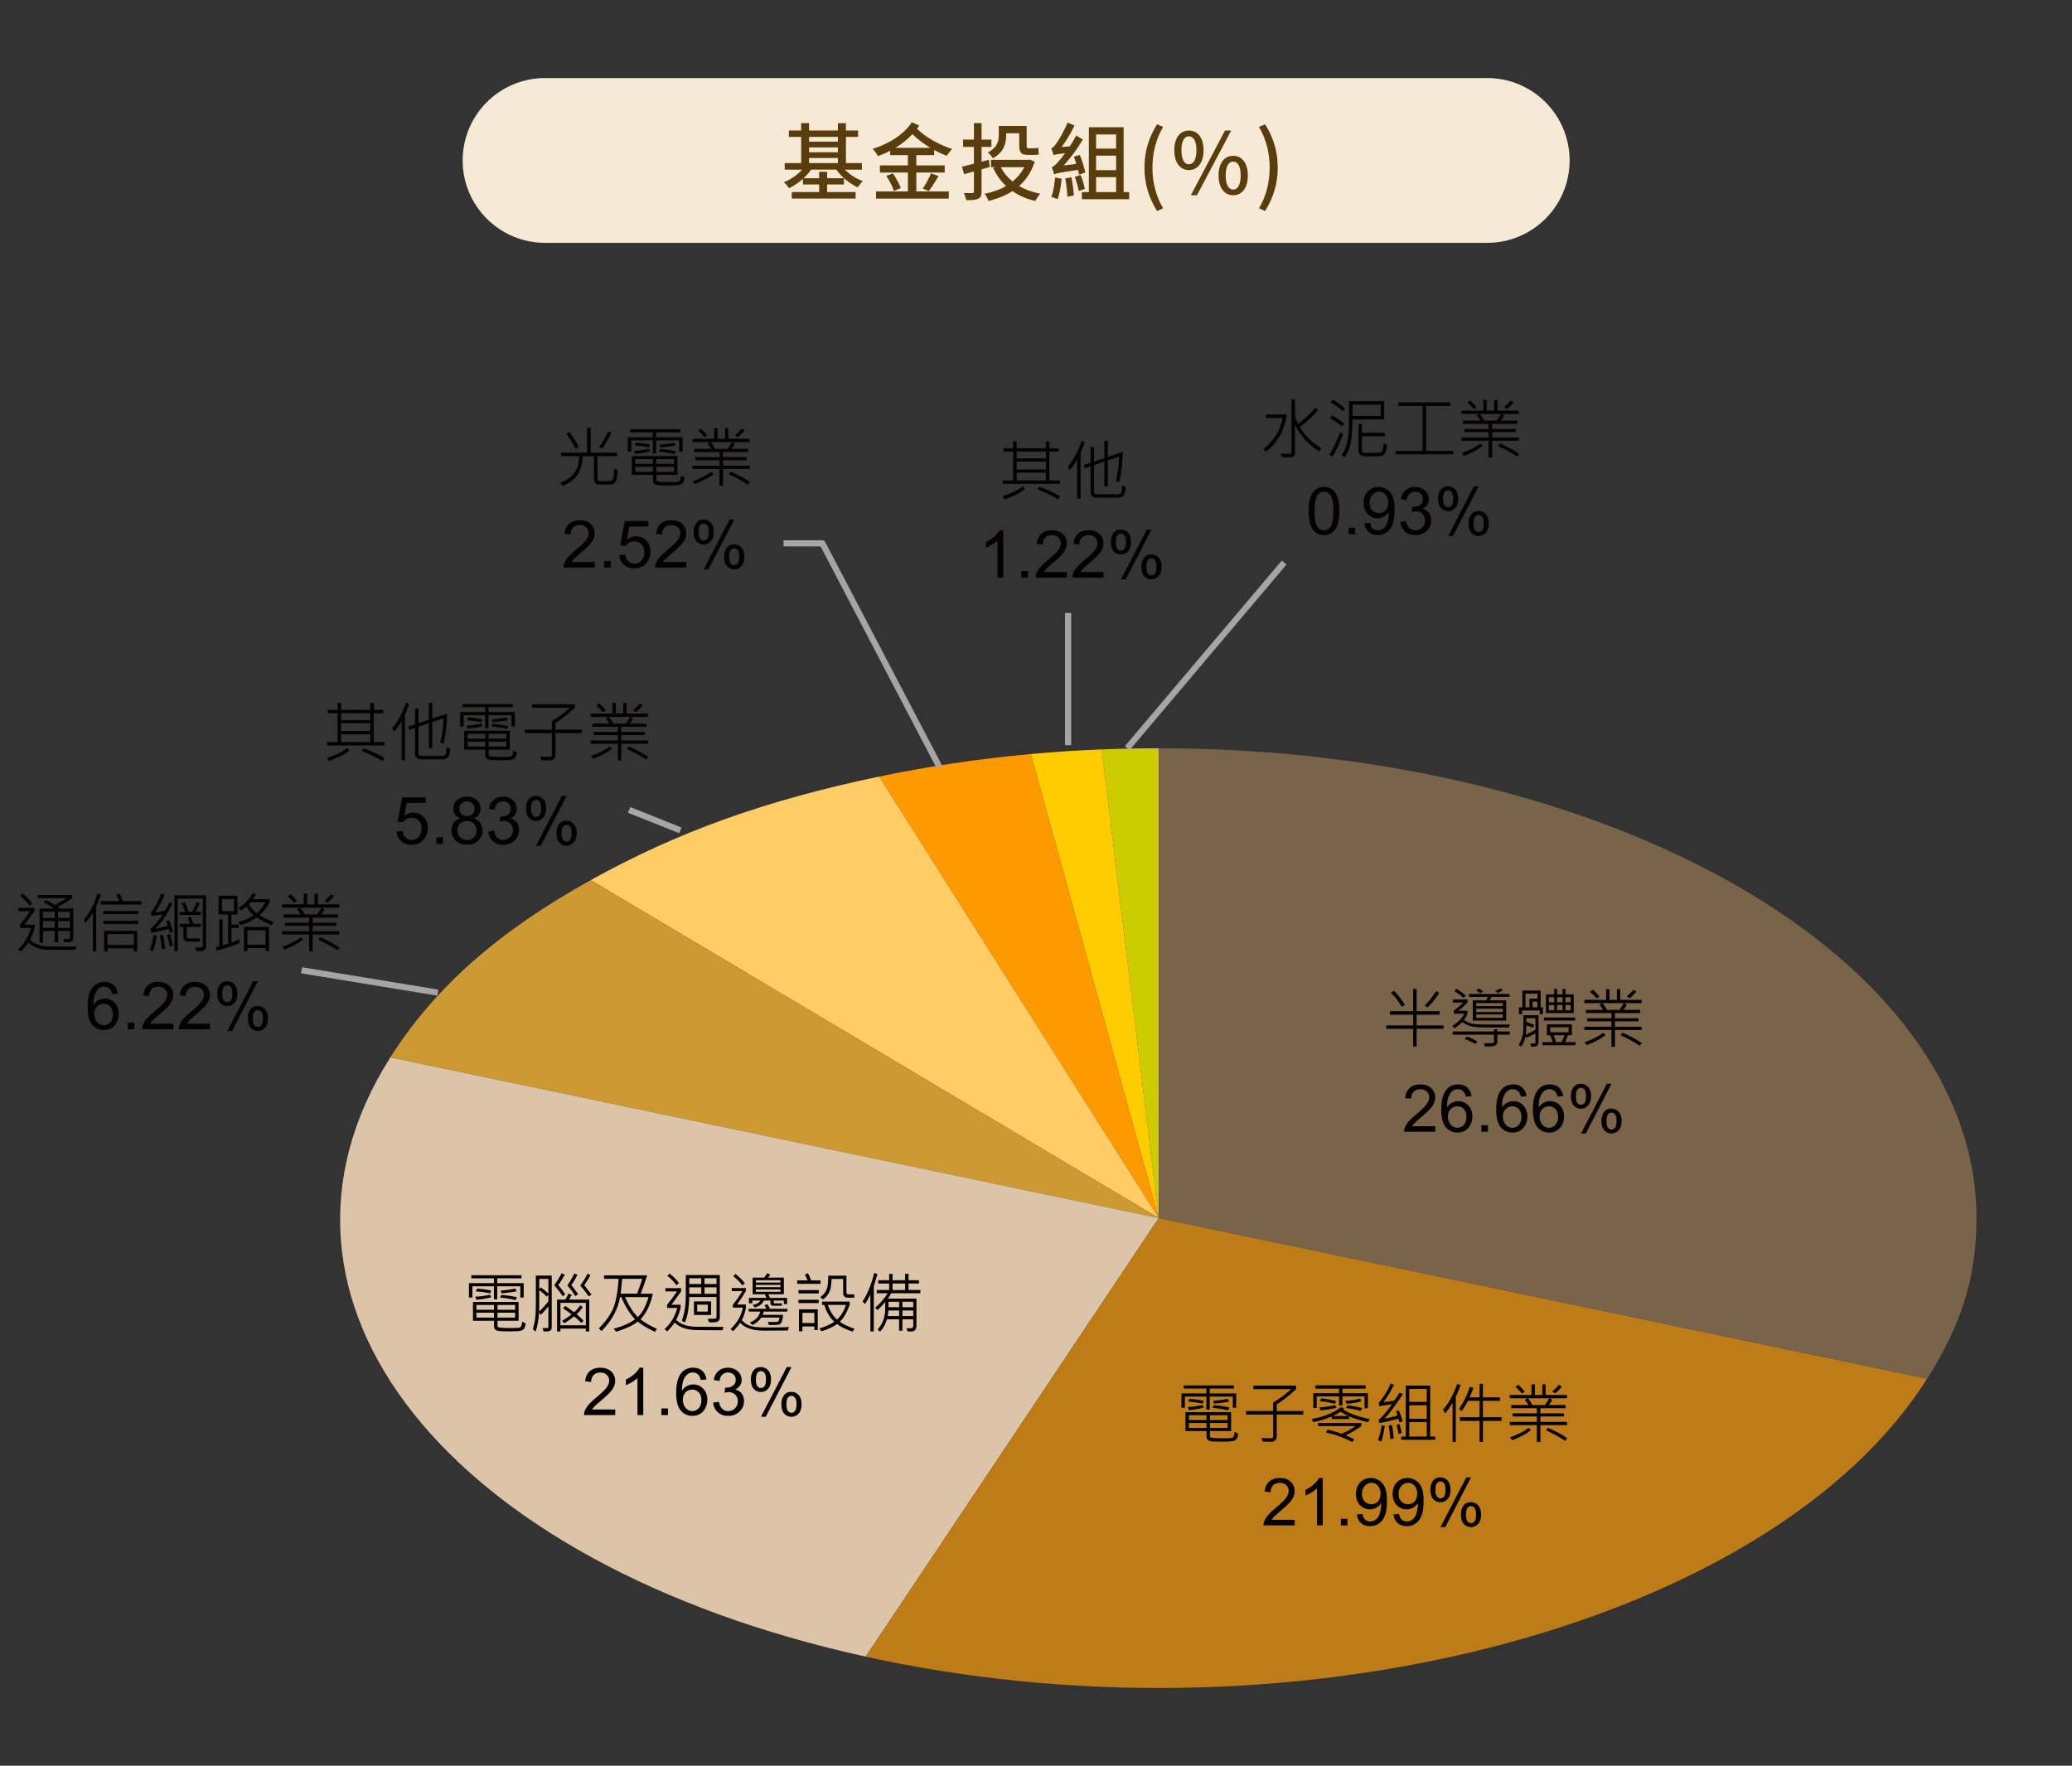 <?xml version="1.0" encoding="UTF-8"?>
<svg id="_圖層_1" data-name="圖層_1" xmlns="http://www.w3.org/2000/svg" version="1.1" viewBox="0 0 440 375">
  <rect x="0" y="0" width="440" height="375" fill="#333333" stroke="none"/>
  <!-- Generator: Adobe Illustrator 29.4.0, SVG Export Plug-In . SVG Version: 2.1.0 Build 152)  -->
  <g>
    <path d="M246.063,258.686l-12.113-99.532c4.018-.161,8.085-.243,12.113-.243v99.775Z" fill="#cc0"/>
    <path d="M246.063,258.686l-27.165-98.547c5.305-.483,9.694-.77,15.052-.985l12.113,99.532Z" fill="#fc0"/>
    <path d="M246.063,258.686l-59.392-93.758c10.364-2.167,21.334-3.797,32.227-4.789l27.165,98.547Z" fill="#f90"/>
    <path d="M246.063,258.686l-120.627-71.772c18.489-10.259,37.083-16.935,61.236-21.986l59.392,93.758Z" fill="#fc6"/>
    <path d="M246.063,258.686l-163.177-34.125c9.348-14.758,22.889-26.738,42.55-37.647l120.627,71.772Z" fill="#c93"/>
    <path d="M246.063,258.686l-62.23,93.148c-88.997-19.629-133.551-75.803-100.947-127.273l163.177,34.125Z" fill="#dbc4a7"/>
    <path d="M246.063,258.686l163.177,34.125c-32.801,51.781-132.449,78.48-222.569,59.633-.991-.207-1.854-.393-2.839-.61l62.23-93.148Z" fill="#be7c18"/>
    <path d="M246.063,258.686v-99.775c95.904,0,173.65,44.671,173.65,99.775,0,12.398-3.092,22.474-10.472,34.125l-163.177-34.125Z" fill="#796449"/>
  </g>
  <path d="M333.316,34.074c0-9.665-7.836-17.5-17.5-17.5H115.748c-9.665,0-17.5,7.835-17.5,17.5s7.835,17.5,17.5,17.5h200.068c9.664,0,17.5-7.835,17.5-17.5Z" fill="#f6ead6"/>
  <g>
    <path d="M179.426,36.027c1.009,1.044,2.431,1.962,3.817,2.449-.36.306-.847.9-1.099,1.296-1.728-.756-3.438-2.179-4.537-3.745h-5.365c-.433.63-.991,1.26-1.585,1.819h3.295v-1.351h1.692v1.351h3.565v1.332h-3.565v1.603h6.049v1.387h-13.558v-1.387h5.816v-1.603h-3.439v-1.188c-.9.81-1.945,1.495-2.971,1.981-.234-.396-.72-.99-1.08-1.278,1.422-.54,2.863-1.549,3.889-2.665h-3.709v-1.386h3.493v-5.564h-2.611v-1.368h2.611v-1.566h1.674v1.566h6.122v-1.548h1.711v1.548h2.574v1.368h-2.574v5.564h3.385v1.386h-3.601ZM171.81,29.077v1.008h6.122v-1.008h-6.122ZM171.81,32.336h6.122v-1.026h-6.122v1.026ZM171.81,34.641h6.122v-1.08h-6.122v1.08Z" fill="#5a3d0c"/>
    <path d="M194.581,32.948v2.178h6.032v1.513h-6.032v4.015h6.896v1.53h-15.448v-1.53h6.769v-4.015h-5.941v-1.513h5.941v-2.178h-3.763v-.936c-.847.45-1.711.828-2.611,1.152-.234-.486-.702-1.134-1.116-1.548,3.349-1.026,6.608-3.007,8.318-5.654l1.566.702c-.162.234-.306.468-.468.684,1.765,1.765,4.789,3.475,7.49,4.286-.378.342-.9,1.008-1.152,1.458-.883-.324-1.782-.738-2.683-1.242v1.099h-3.8ZM189.594,36.819c.684.954,1.404,2.269,1.692,3.115l-1.458.63c-.252-.847-.954-2.197-1.602-3.205l1.368-.54ZM197.57,31.399c-1.404-.846-2.737-1.836-3.817-2.917-1.044,1.135-2.268,2.107-3.619,2.917h7.436ZM195.95,40.042c.611-.864,1.368-2.232,1.746-3.223l1.62.594c-.684,1.135-1.477,2.359-2.088,3.169l-1.278-.54Z" fill="#5a3d0c"/>
    <path d="M210.185,35.451c-.576.18-1.17.36-1.746.504v4.717c0,.864-.181,1.296-.702,1.53-.522.27-1.314.306-2.557.306-.055-.414-.288-1.098-.486-1.512.792.018,1.548.018,1.765.018.252-.018.359-.09.359-.36v-4.231l-2.088.576-.45-1.602c.72-.162,1.584-.378,2.538-.63v-3.565h-2.305v-1.549h2.305v-3.511h1.621v3.511h2.089v1.549h-2.089v3.133l1.53-.414.216,1.53ZM219.728,34.335c-.684,2.197-1.854,3.871-3.312,5.185,1.278.738,2.79,1.296,4.483,1.621-.36.36-.81,1.08-1.062,1.548-1.854-.45-3.476-1.152-4.844-2.107-1.513.973-3.241,1.639-5.077,2.107-.145-.468-.522-1.17-.828-1.531,1.638-.324,3.204-.864,4.555-1.656-1.152-1.08-2.053-2.359-2.755-3.835l.45-.162h-.9v-1.566h7.923l.288-.054,1.08.45ZM213.661,28.753c0,1.674-.505,3.637-2.809,4.843-.197-.324-.792-.99-1.08-1.224,2.035-1.026,2.323-2.413,2.323-3.673v-1.945h5.924v4.033c0,.504.035.703.323.703h1.207c.27,0,.684-.036.936-.108.018.432.072,1.026.127,1.405-.253.09-.648.108-1.045.108h-1.351c-1.458,0-1.782-.594-1.782-2.124v-2.467h-2.772v.45ZM212.509,35.505c.612,1.17,1.458,2.196,2.52,3.043,1.008-.829,1.854-1.837,2.484-3.043h-5.005Z" fill="#5a3d0c"/>
    <path d="M229.141,37.089c-.055-.288-.127-.63-.234-1.008-4.033.594-4.663.738-5.042.954-.09-.324-.342-1.116-.521-1.53.395-.108.828-.54,1.404-1.17.288-.288.809-.955,1.422-1.801-1.765.198-2.16.288-2.431.414-.09-.306-.324-1.044-.504-1.458.342-.072.648-.432,1.044-.973.379-.504,1.657-2.539,2.413-4.483l1.494.63c-.773,1.602-1.764,3.259-2.755,4.556l1.747-.144c.486-.72.954-1.512,1.351-2.305l1.422.864c-1.17,1.963-2.61,3.925-4.069,5.51l2.665-.342c-.144-.522-.324-1.062-.504-1.531l1.261-.378c.485,1.207.972,2.773,1.17,3.727l-1.332.468ZM225.449,37.954c-.144,1.548-.45,3.241-.847,4.357-.306-.162-.99-.378-1.332-.486.397-1.081.648-2.665.792-4.123l1.387.252ZM227.538,37.648c.216,1.224.432,2.791.504,3.853l-1.368.288c-.036-1.044-.234-2.665-.45-3.889l1.314-.252ZM229.482,37.161c.36.937.738,2.143.9,2.953l-1.297.45c-.143-.811-.521-2.071-.828-3.025l1.225-.378ZM239.781,40.798v1.512h-10.047v-1.512h1.494v-13.774h7.383v13.774h1.17ZM232.76,28.555v3.007h4.249v-3.007h-4.249ZM237.009,33.056h-4.249v3.079h4.249v-3.079ZM232.76,40.798h4.249v-3.169h-4.249v3.169Z" fill="#5a3d0c"/>
    <path d="M243.034,35.595c0-3.547.99-6.482,2.665-9.201l1.296.558c-1.548,2.593-2.268,5.636-2.268,8.643,0,3.025.721,6.068,2.268,8.643l-1.296.576c-1.675-2.737-2.665-5.636-2.665-9.219Z" fill="#5a3d0c"/>
    <path d="M249.37,31.904c0-2.665,1.242-4.177,3.097-4.177s3.115,1.512,3.115,4.177-1.261,4.213-3.115,4.213-3.097-1.549-3.097-4.213ZM254.069,31.904c0-2.053-.666-2.953-1.602-2.953-.918,0-1.584.9-1.584,2.953,0,2.035.666,2.989,1.584,2.989.936,0,1.602-.954,1.602-2.989ZM260.137,27.727h1.314l-7.273,13.738h-1.297l7.256-13.738ZM258.769,37.27c0-2.665,1.261-4.178,3.115-4.178,1.836,0,3.097,1.513,3.097,4.178s-1.261,4.195-3.097,4.195c-1.854,0-3.115-1.53-3.115-4.195ZM263.468,37.27c0-2.053-.666-2.953-1.584-2.953-.936,0-1.602.9-1.602,2.953,0,2.034.666,2.989,1.602,2.989.918,0,1.584-.955,1.584-2.989Z" fill="#5a3d0c"/>
    <path d="M267.352,44.237c1.549-2.575,2.269-5.618,2.269-8.643,0-3.007-.72-6.05-2.269-8.643l1.297-.558c1.692,2.719,2.683,5.654,2.683,9.201,0,3.583-.99,6.482-2.683,9.219l-1.297-.576Z" fill="#5a3d0c"/>
  </g>
  <line x1="144.485" y1="176.359" x2="133.597" y2="172.004" fill="none" stroke="#a5a5a5" stroke-linejoin="round" stroke-width="1.307"/>
  <polyline points="199.473 162.858 174.648 115.389 166.373 115.389" fill="none" stroke="#a5a5a5" stroke-linejoin="round" stroke-width="1.307"/>
  <polyline points="226.82 158.257 226.82 138.224 226.82 130.169" fill="none" stroke="#a5a5a5" stroke-linejoin="round" stroke-width="1.307"/>
  <line x1="239.384" y1="158.88" x2="272.698" y2="119.467" fill="none" stroke="#a5a5a5" stroke-linejoin="round" stroke-width="1.307"/>
  <line x1="92.973" y1="210.813" x2="64.039" y2="206.062" fill="none" stroke="#a5a5a5" stroke-linejoin="round" stroke-width="1.307"/>
  <g>
    <path d="M262.505,298.986h-.711v-2.393h-4.901v2.769h-.704v-2.769h-4.573v2.393h-.731v-3.056h5.305v-1.032h-4.799v-.656h10.657v.656h-5.154v1.032h5.612v3.056ZM262.929,304.489c-.063.569-.209.976-.434,1.217-.227.241-.625.38-1.197.413-.571.035-1.215.052-1.931.052-.62,0-1.205-.014-1.757-.041s-.923-.132-1.114-.314-.287-.472-.287-.868v-1.032h-4.471v-4.006h9.687v4.006h-4.478v1.087c0,.119.041.207.123.267s.38.106.892.14c.514.035,1.084.052,1.713.052,1.089,0,1.729-.026,1.921-.079.191-.052.331-.191.421-.42.088-.229.145-.513.167-.854l.745.383ZM255.614,298.932c-1.121.291-2.174.467-3.158.526l-.226-.643c1.039-.05,2.09-.194,3.151-.431l.232.547ZM255.614,297.503l-.232.602c-.774-.191-1.793-.337-3.056-.438l.308-.602c1.167.101,2.16.246,2.98.438ZM256.209,301.577v-1.012h-3.739v1.012h3.739ZM256.209,303.252v-1.046h-3.739v1.046h3.739ZM260.687,301.577v-1.012h-3.739v1.012h3.739ZM260.687,303.252v-1.046h-3.739v1.046h3.739ZM261.104,298.945l-.321.588c-.979-.26-2.08-.441-3.302-.547l.308-.561c1.436.123,2.541.297,3.315.52ZM261.008,297.681c-1.157.205-2.222.342-3.192.41l-.212-.574c.966-.073,2.017-.219,3.151-.438l.253.602Z" fill="#040000"/>
    <path d="M276.758,300.415h-5.64v4.676c0,.319-.105.582-.318.79-.211.207-.493.311-.844.311-.556,0-1.16-.01-1.812-.027l-.28-.752c1.062.027,1.786.041,2.174.041.091,0,.17-.041.236-.123.065-.082.099-.166.099-.253v-4.662h-5.756v-.745h5.756v-1.818c1.403-.824,2.673-1.768,3.808-2.83h-8.019v-.752h9.071v.752c-1.34,1.262-2.712,2.34-4.115,3.233v1.415h5.64v.745Z" fill="#040000"/>
    <path d="M290.84,301.379l-.349.656c-1.69-.393-3.03-.807-4.02-1.244v.574h-3.664v-.533c-1.354.557-2.657.953-3.91,1.189l-.362-.643c2.762-.533,4.838-1.383,6.228-2.55l.704.321c-.114.096-.193.166-.239.212,1.403.866,3.274,1.538,5.612,2.017ZM290.478,299.068h-.711v-2.509h-4.696v1.935h-.711v-1.935h-4.758v2.468h-.718v-3.151h5.476v-.964h-5.011v-.704h10.637v.704h-4.915v.964h5.407v3.192ZM289.09,302.862c-.82.615-1.916,1.269-3.288,1.962.41.168,1.003.449,1.777.841l-.444.588c-1.6-.87-3.459-1.556-5.578-2.058l.41-.615c1.358.379,2.343.682,2.953.909,1.048-.451,2.037-.993,2.967-1.627h-8.005v-.656h9.208v.656ZM283.799,299c-.993.232-2.117.41-3.37.533l-.226-.615c1.107-.082,2.217-.246,3.329-.492l.267.574ZM283.758,297.558l-.321.574c-1.208-.323-2.249-.506-3.124-.547l.253-.615c1.276.146,2.34.342,3.192.588ZM286.335,300.723c-.629-.291-1.189-.595-1.682-.909-.456.328-.991.632-1.606.909h3.288ZM289.09,297.612c-.976.273-2.025.446-3.151.52l-.273-.615c1.157-.06,2.21-.228,3.158-.506l.267.602ZM289.274,299.041l-.321.602c-1.044-.291-2.085-.492-3.124-.602l.294-.602c1.413.195,2.463.396,3.151.602Z" fill="#040000"/>
    <path d="M294.06,302.862c-.232,1.485-.474,2.577-.725,3.274l-.718-.267c.351-.938.617-2.007.8-3.206l.643.198ZM297.895,296.074c-1.522,2.348-2.818,4.088-3.89,5.223.788-.146,1.709-.367,2.762-.663-.073-.214-.187-.509-.342-.882l.636-.232c.438,1.084.697,1.873.779,2.365l-.67.191c-.077-.352-.144-.611-.198-.779-1.335.369-2.68.682-4.033.937l-.205-.615c1.021-.971,1.978-2.11,2.871-3.418-1.449.232-2.343.378-2.68.438l-.15-.677c1.107-1.326,1.953-2.697,2.536-4.115l.697.226c-.61,1.331-1.349,2.563-2.215,3.698.61-.068,1.376-.178,2.297-.328.21-.287.583-.85,1.121-1.688l.684.321ZM295.953,305.508l-.731.13c-.046-1.08-.157-2.046-.335-2.898l.684-.116c.159.688.287,1.65.383,2.885ZM297.648,304.332l-.663.212c-.063-.515-.207-1.151-.431-1.907l.615-.205c.228.666.388,1.299.479,1.9ZM304.785,305.774h-7.239v-.684h.984v-10.821h5.175v10.821h1.08v.684ZM302.98,297.722v-2.741h-3.712v2.741h3.712ZM302.98,301.324v-2.885h-3.712v2.885h3.712ZM302.98,305.091v-3.069h-3.712v3.069h3.712Z" fill="#040000"/>
    <path d="M310.179,294.167c-.155.433-.367.957-.636,1.572l-.403.896v9.591h-.684v-8.306c-.524.879-1.053,1.637-1.586,2.27l-.431-.813c1.126-1.222,2.133-3.052,3.021-5.489l.718.28ZM318.854,301.755h-3.944v4.471h-.718v-4.471h-4.184v-.766h4.184v-3.486h-2.461c-.337.651-.786,1.384-1.347,2.194l-.547-.485c.938-1.335,1.704-2.901,2.297-4.696l.759.253c-.328.856-.6,1.524-.813,2.003h2.112v-2.871h.718v2.871h3.623v.731h-3.623v3.486h3.944v.766Z" fill="#040000"/>
    <path d="M332.785,302.664h-5.681v3.562h-.745v-3.562h-5.756v-.697h5.756v-1.148h-5.141v-.656h5.141v-1.094h-5.435v-.684h3.657c-.228-.406-.49-.77-.786-1.094l.533-.335h-3.726v-.704h4.621v-2.263h.718v2.263h1.579v-2.263h.697v2.263h4.539v.704h-3.644l.506.349c-.159.352-.392.711-.697,1.08h3.541v.684h-5.359v1.094h5.024v.656h-5.024v1.148h5.681v.697ZM325.115,303.73c-1.03.811-2.365,1.524-4.006,2.14l-.465-.615c1.764-.629,3.076-1.296,3.938-2.003l.533.479ZM323.796,295.582l-.615.362c-.342-.451-.8-.921-1.374-1.408l.636-.438c.547.506.998,1.001,1.354,1.483ZM328.937,296.956h-4.437c.429.588.736,1.063.923,1.429h2.632c.446-.578.74-1.055.882-1.429ZM332.799,305.426l-.417.574c-1.431-.93-2.794-1.668-4.088-2.215l.417-.561c1.577.684,2.939,1.418,4.088,2.201ZM331.664,294.447c-.388.547-.859,1.032-1.415,1.456l-.643-.362c.624-.533,1.092-1.005,1.401-1.415l.656.321Z" fill="#040000"/>
  </g>
  <g>
    <path d="M274.946,322.769v1.183h-6.624c-.009-.297.039-.581.144-.854.169-.451.438-.896.81-1.333.372-.438.908-.943,1.61-1.518,1.089-.893,1.825-1.601,2.208-2.123.383-.521.574-1.015.574-1.479,0-.487-.174-.899-.523-1.233-.348-.336-.803-.503-1.363-.503-.593,0-1.066.178-1.422.533s-.535.848-.54,1.477l-1.265-.13c.087-.943.412-1.662.978-2.156.565-.495,1.324-.742,2.276-.742.962,0,1.723.267,2.283.8s.841,1.194.841,1.982c0,.401-.082.796-.246,1.183s-.437.795-.817,1.224c-.38.429-1.013,1.017-1.896,1.764-.738.62-1.212,1.04-1.422,1.261-.21.222-.383.443-.52.667h4.915Z" fill="#040000"/>
    <path d="M280.9,323.951h-1.23v-7.841c-.296.282-.685.565-1.165.848-.481.282-.913.495-1.296.636v-1.189c.688-.324,1.29-.715,1.805-1.176s.88-.906,1.094-1.34h.793v10.062Z" fill="#040000"/>
    <path d="M284.742,323.951v-1.401h1.401v1.401h-1.401Z" fill="#040000"/>
    <path d="M288.126,321.634l1.183-.109c.101.556.292.96.574,1.21s.645.376,1.087.376c.378,0,.71-.087.994-.26.285-.173.519-.404.701-.694.183-.289.335-.68.458-1.172s.185-.994.185-1.504c0-.055-.002-.137-.007-.246-.246.393-.582.71-1.009.953-.426.244-.887.366-1.384.366-.829,0-1.531-.301-2.105-.902s-.861-1.395-.861-2.379c0-1.017.3-1.835.899-2.454.599-.619,1.35-.93,2.252-.93.651,0,1.248.176,1.787.526.541.351.951.851,1.23,1.501.281.648.421,1.589.421,2.819,0,1.28-.139,2.3-.417,3.06-.278.758-.691,1.336-1.24,1.732-.55.396-1.193.595-1.932.595-.784,0-1.424-.218-1.921-.653-.497-.435-.795-1.047-.896-1.835ZM293.164,317.211c0-.707-.188-1.268-.563-1.682-.377-.414-.829-.622-1.357-.622-.547,0-1.023.224-1.429.67s-.608,1.025-.608,1.736c0,.638.192,1.156.578,1.556.385.398.859.598,1.425.598.569,0,1.038-.199,1.405-.598.366-.399.55-.951.55-1.658Z" fill="#040000"/>
    <path d="M295.912,321.634l1.183-.109c.101.556.292.96.574,1.21s.645.376,1.087.376c.378,0,.71-.087.994-.26.285-.173.519-.404.701-.694.183-.289.335-.68.458-1.172s.185-.994.185-1.504c0-.055-.002-.137-.007-.246-.246.393-.582.71-1.009.953-.426.244-.887.366-1.384.366-.829,0-1.531-.301-2.105-.902s-.861-1.395-.861-2.379c0-1.017.3-1.835.899-2.454.599-.619,1.35-.93,2.252-.93.651,0,1.248.176,1.787.526.541.351.951.851,1.23,1.501.281.648.421,1.589.421,2.819,0,1.28-.139,2.3-.417,3.06-.278.758-.691,1.336-1.24,1.732-.55.396-1.193.595-1.932.595-.784,0-1.424-.218-1.921-.653-.497-.435-.795-1.047-.896-1.835ZM300.95,317.211c0-.707-.188-1.268-.563-1.682-.377-.414-.829-.622-1.357-.622-.547,0-1.023.224-1.429.67s-.608,1.025-.608,1.736c0,.638.192,1.156.578,1.556.385.398.859.598,1.425.598.569,0,1.038-.199,1.405-.598.366-.399.55-.951.55-1.658Z" fill="#040000"/>
    <path d="M303.746,316.336c0-.715.18-1.324.54-1.825s.882-.752,1.565-.752c.629,0,1.149.225,1.562.673.413.449.619,1.109.619,1.979,0,.848-.209,1.501-.625,1.958-.418.459-.932.688-1.542.688-.606,0-1.11-.226-1.515-.677-.402-.451-.604-1.132-.604-2.044ZM305.886,314.606c-.306,0-.56.132-.762.396-.203.265-.305.749-.305,1.456,0,.643.103,1.095.308,1.357.205.262.458.393.759.393.31,0,.566-.133.77-.396.202-.264.304-.748.304-1.449,0-.646-.103-1.102-.308-1.363-.205-.263-.46-.394-.766-.394ZM305.893,324.32l5.482-10.562h.998l-5.462,10.562h-1.019ZM310.227,321.6c0-.721.18-1.33.54-1.828.36-.5.884-.749,1.572-.749.629,0,1.149.225,1.562.673.412.449.618,1.109.618,1.979,0,.848-.208,1.501-.626,1.958-.416.459-.933.688-1.548.688-.606,0-1.11-.227-1.515-.68-.402-.454-.604-1.135-.604-2.041ZM312.373,319.87c-.31,0-.566.132-.769.396-.203.265-.305.749-.305,1.456,0,.639.103,1.09.308,1.354s.458.396.759.396c.314,0,.573-.133.775-.396.203-.264.305-.748.305-1.449,0-.646-.103-1.102-.308-1.363-.205-.263-.46-.394-.766-.394Z" fill="#040000"/>
  </g>
  <g>
    <path d="M111.204,275.568h-.711v-2.393h-4.901v2.769h-.704v-2.769h-4.573v2.393h-.731v-3.056h5.305v-1.032h-4.799v-.656h10.657v.656h-5.154v1.032h5.612v3.056ZM111.628,281.071c-.063.569-.209.976-.434,1.217-.227.241-.625.38-1.197.413-.571.035-1.215.052-1.931.052-.62,0-1.205-.014-1.757-.041s-.923-.132-1.114-.314-.287-.472-.287-.868v-1.032h-4.471v-4.006h9.687v4.006h-4.478v1.087c0,.118.041.207.123.267s.38.106.892.14c.514.035,1.084.052,1.713.052,1.089,0,1.729-.026,1.921-.079.191-.052.331-.192.421-.42.088-.228.145-.513.167-.854l.745.383ZM104.313,275.514c-1.121.292-2.174.467-3.158.526l-.226-.643c1.039-.05,2.09-.193,3.151-.431l.232.547ZM104.313,274.085l-.232.602c-.774-.191-1.793-.337-3.056-.438l.308-.602c1.167.101,2.16.246,2.98.438ZM104.908,278.159v-1.012h-3.739v1.012h3.739ZM104.908,279.834v-1.046h-3.739v1.046h3.739ZM109.386,278.159v-1.012h-3.739v1.012h3.739ZM109.386,279.834v-1.046h-3.739v1.046h3.739ZM109.803,275.527l-.321.588c-.979-.26-2.08-.442-3.302-.547l.308-.561c1.436.123,2.541.296,3.315.52ZM109.707,274.263c-1.157.205-2.222.342-3.192.41l-.212-.574c.966-.073,2.017-.219,3.151-.438l.253.602Z" fill="#040000"/>
    <path d="M117.158,281.939c0,.265-.082.463-.246.595s-.388.207-.67.226c-.196.009-.463.012-.8.007l-.219-.731c.465.027.82.029,1.066.007.109-.009.164-.08.164-.212v-4.375c-.542.651-1.068,1.244-1.579,1.777l-.396-.458c-.123,1.659-.367,3.008-.731,4.047l-.608-.554c.273-.829.456-1.704.547-2.625.068-.675.103-1.608.103-2.803v-5.947h3.37v11.047ZM116.454,271.61h-1.948v2.167l.335-.362c.574.392,1.112.832,1.613,1.319v-3.124ZM116.454,276.375v-1.388l-.369.376c-.451-.492-.978-.941-1.579-1.347v4.546c.793-.798,1.442-1.526,1.948-2.188ZM120.043,274.898l-.554.396c-.392-.638-.989-1.42-1.791-2.345.729-1.034,1.244-1.875,1.545-2.522l.677.273c-.364.733-.825,1.47-1.381,2.208.492.547.993,1.21,1.504,1.989ZM125.136,282.773h-.725v-.615h-5.394v.615h-.718v-6.768h1.743c.232-.323.444-.743.636-1.258l.745.205c-.118.237-.303.588-.554,1.053h4.266v6.768ZM124.411,281.454v-4.758h-5.394v4.758h5.394ZM123.926,280.477l-.451.492c-.574-.565-1.092-1.032-1.552-1.401-.761.606-1.465,1.089-2.112,1.449l-.458-.499c.916-.556,1.593-1.012,2.03-1.367-.542-.442-1.153-.877-1.832-1.306l.492-.492c.656.433,1.278.877,1.866,1.333.556-.487.989-.978,1.299-1.47l.54.376c-.301.479-.731.984-1.292,1.518.579.492,1.068.948,1.47,1.367ZM122.764,274.885l-.622.369c-.333-.615-.884-1.369-1.654-2.263.61-.894,1.099-1.738,1.463-2.536l.649.28c-.429.897-.856,1.632-1.285,2.201.629.733,1.112,1.383,1.449,1.948ZM125.607,274.953l-.608.349c-.47-.706-1.06-1.463-1.771-2.27.729-1.03,1.242-1.875,1.538-2.536l.608.287c-.196.456-.634,1.183-1.312,2.181.569.661,1.085,1.324,1.545,1.989Z" fill="#040000"/>
    <path d="M139.498,282.22l-.431.643c-1.563-.757-2.773-1.485-3.63-2.188-1.075.834-2.62,1.554-4.635,2.16l-.472-.663c1.827-.451,3.338-1.116,4.532-1.996-1.071-1.103-2.051-2.668-2.939-4.696h-.267c-.41,2.575-1.721,4.979-3.931,7.212l-.547-.574c1.436-1.458,2.444-2.866,3.024-4.225.582-1.358.973-3.459,1.173-6.303h-3.104v-.738h9.167c-.337,1.048-.795,2.345-1.374,3.89h2.577c-.542,2.388-1.415,4.204-2.618,5.448.788.651,1.946,1.328,3.473,2.03ZM136.388,271.59h-4.266c-.123,1.403-.226,2.454-.308,3.151h3.486c.446-1.222.809-2.271,1.087-3.151ZM137.707,275.479h-4.983c.843,1.882,1.752,3.293,2.728,4.231.984-.962,1.736-2.372,2.256-4.231Z" fill="#040000"/>
    <path d="M153.655,281.81l-.253.704c-2.652,0-4.505-.014-5.558-.041s-1.954-.177-2.703-.447c-.75-.271-1.376-.651-1.877-1.139-.497.725-1.032,1.349-1.606,1.873l-.52-.513c1.321-1.194,2.217-2.685,2.687-4.471h-2.153v-.684c.743-.902,1.442-1.846,2.099-2.83h-2.468v-.684h3.336v.684c-.661.952-1.347,1.896-2.058,2.83h1.955v.684c-.214.897-.535,1.748-.964,2.55.511.479,1.109.834,1.798,1.066s1.456.357,2.304.376l5.981.041ZM144.174,272.485l-.533.465c-.533-.743-1.176-1.406-1.928-1.989l.472-.492c.861.665,1.524,1.338,1.989,2.017ZM152.855,279.711c0,.374-.093.654-.276.841-.186.187-.583.28-1.193.28-.219,0-.48-.005-.786-.014l-.335-.731c1.03,0,1.604-.026,1.719-.079.117-.052.175-.174.175-.365v-4.177h-5.811c-.019,2.247-.323,4.045-.916,5.394l-.656-.362c.569-1.417.854-3.279.854-5.585v-4.136h7.226v8.935ZM148.918,272.697v-1.23h-2.557v1.23h2.557ZM148.918,274.769v-1.374h-2.557v1.374h2.557ZM151.01,279.26h-3.644v-2.864h3.644v2.864ZM150.306,278.549v-1.47h-2.256v1.47h2.256ZM152.158,272.697v-1.23h-2.55v1.23h2.55ZM152.158,274.769v-1.374h-2.55v1.374h2.55Z" fill="#040000"/>
    <path d="M167.553,281.837l-.28.731c-1.021.019-2.7.027-5.038.027-2.393,0-4.076-.561-5.052-1.682-.424.647-.928,1.249-1.511,1.805l-.52-.458c1.431-1.376,2.295-2.894,2.591-4.553h-2.119v-.602c.779-.979,1.451-1.95,2.017-2.912h-2.249v-.643h2.994v.643c-.643,1.075-1.258,2.028-1.846,2.857h1.859v.656c-.132.889-.422,1.771-.868,2.646.374.451.812.795,1.315,1.032.504.237,1.055.388,1.651.451s1.604.096,3.021.096c1.358,0,2.702-.032,4.033-.096ZM158.174,272.526l-.52.465c-.579-.747-1.222-1.401-1.928-1.962l.458-.485c.853.697,1.516,1.358,1.989,1.982ZM167.204,278.549h-5.011c-.091.342-.171.574-.239.697h4.327c-.014.374-.065.737-.153,1.09-.09.354-.205.6-.35.738-.143.14-.296.228-.457.264-.162.036-.56.055-1.193.055-.342,0-.627-.005-.854-.014l-.226-.629c.41.009.736.014.978.014.588,0,.968-.021,1.138-.064.172-.044.291-.337.359-.879h-3.876c-.483.738-1.116,1.267-1.9,1.586l-.492-.533c1.212-.506,1.943-1.28,2.194-2.324h-2.461v-.588h3.753c-.091-.241-.228-.504-.41-.786l.69-.178c.15.273.303.595.458.964h3.726v.588ZM167.149,276.936h-.697v-.738h-2.146v.403c0,.132.062.198.185.198h1.538v.506h-1.777c-.438,0-.656-.191-.656-.574v-.533h-1.401c-.301.743-.95,1.232-1.948,1.47l-.39-.547c.729-.087,1.276-.395,1.641-.923h-1.736v.588h-.718v-1.148h3.712c-.191-.46-.303-.718-.335-.772h-2.591v-3.527h2.434c.269-.333.483-.641.643-.923l.677.267c-.15.237-.306.456-.465.656h3.336v3.527h-3.295l.321.772h3.671v1.299ZM165.734,272.39v-.506h-5.223v.506h5.223ZM165.734,273.367v-.485h-5.223v.485h5.223ZM165.734,274.352v-.492h-5.223v.492h5.223Z" fill="#040000"/>
    <path d="M174.245,272.656h-4.956v-.731h2.188c-.123-.405-.31-.815-.561-1.23l.643-.294c.278.451.506.959.684,1.524h2.003v.731ZM173.855,276.744h-4.3v-.704h4.3v.704ZM173.869,274.687h-4.3v-.704h4.3v.704ZM173.657,282.466h-.725v-.766h-2.536v1.032h-.725v-4.662h3.985v4.396ZM172.933,280.982v-2.167h-2.536v2.167h2.536ZM181.471,282.206l-.417.602c-1.417-.47-2.511-1.007-3.281-1.613-.897.638-2.017,1.15-3.356,1.538l-.438-.602c1.408-.415,2.468-.891,3.179-1.429-.966-.889-1.67-2.078-2.112-3.568h-.479v-.711h5.865v.711c-.602,1.636-1.301,2.83-2.099,3.582.793.569,1.839,1.066,3.138,1.49ZM181.416,275.596h-1.36c-.67,0-1.005-.321-1.005-.964v-3.015h-2.468c-.022,1.29-.195,2.248-.516,2.875-.322.626-.765,1.119-1.33,1.479l-.547-.506c.556-.351.983-.833,1.281-1.446.299-.612.437-1.646.414-3.1h3.862v3.5c0,.314.155.472.465.472h1.203v.704ZM179.639,277.134h-3.849c.483,1.376,1.14,2.413,1.969,3.11.834-.771,1.461-1.807,1.88-3.11Z" fill="#040000"/>
    <path d="M186.331,270.585l-.772,2.591v9.584h-.725v-7.848c-.415.848-.798,1.529-1.148,2.044l-.506-.574c1.034-1.563,1.854-3.58,2.461-6.05l.69.253ZM195.443,274.659h-6.187c-.26.465-.499.843-.718,1.135h6.077v5.906c0,.21-.06.412-.178.608s-.277.328-.475.396c-.199.068-.601.091-1.207.068l-.294-.697c.31.014.574.021.793.021.451,0,.677-.159.677-.479v-1.429h-2.297v2.42h-.704v-2.42h-2.584c-.301,1.03-.791,1.912-1.47,2.646l-.506-.479c1.071-1.185,1.606-2.637,1.606-4.354v-1.511c-.492.643-1.041,1.222-1.647,1.736l-.479-.506c1.025-.875,1.907-1.896,2.646-3.062h-2.311v-.69h2.632v-1.381h-2.324v-.704h2.324v-1.36h.718v1.36h2.673v-1.36h.725v1.36h2.215v.704h-2.215v1.381h2.509v.69ZM190.932,279.499v-1.189h-2.276c-.019.451-.066.848-.144,1.189h2.42ZM190.932,277.626v-1.162h-2.249v1.162h2.249ZM192.21,273.969v-1.381h-2.673v1.381h2.673ZM193.933,277.626v-1.162h-2.297v1.162h2.297ZM193.933,279.499v-1.189h-2.297v1.189h2.297Z" fill="#040000"/>
  </g>
  <g>
    <path d="M130.646,299.343v1.183h-6.624c-.009-.296.039-.581.144-.854.169-.451.438-.896.81-1.333.372-.438.908-.943,1.61-1.518,1.089-.894,1.825-1.601,2.208-2.123.383-.521.574-1.015.574-1.479,0-.487-.174-.899-.523-1.233-.348-.336-.803-.503-1.363-.503-.593,0-1.066.178-1.422.533s-.535.848-.54,1.477l-1.265-.13c.087-.943.412-1.662.978-2.156.565-.495,1.324-.742,2.276-.742.962,0,1.723.267,2.283.8s.841,1.194.841,1.982c0,.401-.082.795-.246,1.183s-.437.795-.817,1.224c-.38.429-1.013,1.017-1.896,1.764-.738.62-1.212,1.04-1.422,1.261-.21.222-.383.443-.52.667h4.915Z" fill="#040000"/>
    <path d="M136.6,300.525h-1.23v-7.841c-.296.282-.685.565-1.165.848-.481.282-.913.494-1.296.636v-1.189c.688-.323,1.29-.716,1.805-1.176s.88-.907,1.094-1.34h.793v10.062Z" fill="#040000"/>
    <path d="M140.441,300.525v-1.401h1.401v1.401h-1.401Z" fill="#040000"/>
    <path d="M150.025,292.958l-1.224.096c-.109-.483-.265-.834-.465-1.053-.333-.351-.743-.526-1.23-.526-.392,0-.736.109-1.032.328-.388.282-.692.695-.916,1.237s-.34,1.314-.349,2.317c.296-.451.658-.786,1.087-1.005s.877-.328,1.347-.328c.82,0,1.519.302,2.096.905.576.604.864,1.385.864,2.342,0,.629-.136,1.213-.407,1.754-.271.539-.644.953-1.117,1.24s-1.012.431-1.613.431c-1.025,0-1.861-.377-2.509-1.132-.647-.754-.971-1.997-.971-3.729,0-1.937.357-3.345,1.073-4.225.624-.766,1.465-1.148,2.522-1.148.788,0,1.435.221,1.938.663.503.442.805,1.053.905,1.832ZM145.001,297.278c0,.424.09.829.27,1.217.181.388.433.683.756.886.323.202.663.304,1.019.304.52,0,.966-.21,1.34-.629s.561-.989.561-1.709c0-.692-.185-1.238-.554-1.638-.369-.398-.834-.598-1.395-.598-.556,0-1.027.199-1.415.598-.388.399-.581.922-.581,1.569Z" fill="#040000"/>
    <path d="M151.434,297.88l1.23-.164c.142.697.382,1.2.721,1.507.34.309.754.462,1.241.462.579,0,1.067-.2,1.466-.602.399-.401.599-.897.599-1.49,0-.565-.185-1.031-.554-1.397-.369-.367-.839-.551-1.408-.551-.232,0-.521.046-.868.137l.137-1.08c.082.009.148.014.198.014.524,0,.996-.137,1.415-.41s.629-.695.629-1.265c0-.451-.152-.825-.458-1.121s-.699-.444-1.183-.444c-.479,0-.877.15-1.196.451s-.524.752-.615,1.354l-1.23-.219c.15-.825.492-1.464,1.025-1.918.533-.453,1.196-.68,1.989-.68.547,0,1.051.117,1.511.352.46.235.812.556,1.057.961.243.405.365.836.365,1.292,0,.433-.116.827-.349,1.183s-.576.638-1.032.848c.593.137,1.053.42,1.381.852.328.43.492.969.492,1.616,0,.875-.319,1.616-.957,2.226-.638.607-1.444.912-2.42.912-.88,0-1.609-.262-2.191-.786-.58-.524-.912-1.203-.994-2.037Z" fill="#040000"/>
    <path d="M159.445,292.91c0-.716.18-1.324.54-1.825s.882-.752,1.565-.752c.629,0,1.149.225,1.562.673.413.449.619,1.109.619,1.979,0,.848-.209,1.501-.625,1.958-.418.459-.932.688-1.542.688-.606,0-1.11-.226-1.515-.677-.402-.451-.604-1.133-.604-2.044ZM161.585,291.181c-.306,0-.56.132-.762.396-.203.265-.305.75-.305,1.456,0,.643.103,1.095.308,1.357.205.262.458.393.759.393.31,0,.566-.132.77-.396.202-.265.304-.747.304-1.449,0-.647-.103-1.102-.308-1.363-.205-.263-.46-.394-.766-.394ZM161.592,300.895l5.482-10.562h.998l-5.462,10.562h-1.019ZM165.926,298.174c0-.72.18-1.33.54-1.828.36-.5.884-.749,1.572-.749.629,0,1.149.225,1.562.673.412.449.618,1.109.618,1.979,0,.848-.208,1.501-.626,1.958-.416.459-.933.688-1.548.688-.606,0-1.11-.227-1.515-.68-.402-.454-.604-1.134-.604-2.041ZM168.072,296.444c-.31,0-.566.132-.769.396-.203.265-.305.75-.305,1.456,0,.638.103,1.089.308,1.354s.458.396.759.396c.314,0,.573-.132.775-.396.203-.265.305-.747.305-1.449,0-.647-.103-1.102-.308-1.363-.205-.263-.46-.394-.766-.394Z" fill="#040000"/>
  </g>
  <g>
    <path d="M306.544,218.503h-5.715v3.76h-.738v-3.76h-5.715v-.731h5.715v-2.283h-4.942v-.738h4.942v-4.751h.738v4.751h4.888v.738h-4.888v2.283h5.715v.731ZM298.341,213.417l-.649.41c-.569-1.012-1.344-2.007-2.324-2.987l.677-.431c1.08,1.181,1.846,2.184,2.297,3.008ZM305.635,210.881c-.793,1.235-1.615,2.259-2.468,3.069l-.615-.438c.784-.733,1.596-1.745,2.434-3.035l.649.403Z" fill="#040000"/>
    <path d="M320.626,217.587l-.185.622h-4.956c-1.608,0-2.744-.115-3.407-.345-.663-.23-1.18-.498-1.549-.804-.438.451-1,.897-1.688,1.34l-.438-.547c1.172-.702,2.021-1.554,2.55-2.557h-2.242v-.663c.757-.564,1.434-1.135,2.03-1.709h-2.208v-.656h3.09v.656c-.592.625-1.226,1.199-1.9,1.723h1.9v.649c-.178.474-.424.907-.738,1.299.36.296.832.535,1.415.718.584.183,1.712.273,3.384.273h4.942ZM320.585,219.747h-2.618v1.415c0,.36-.112.629-.338.807s-.662.267-1.31.267h-.971l-.226-.684c.926.009,1.512.005,1.761-.014.248-.019.372-.125.372-.321v-1.47h-8.771v-.69h8.771v-.472h.711v.472h2.618v.69ZM311.274,211.469l-.506.465c-.533-.496-1.185-.986-1.955-1.47l.526-.451c.738.447,1.384.933,1.935,1.456ZM313.735,221.176l-.444.561c-.569-.369-1.321-.725-2.256-1.066l.438-.561c.738.251,1.493.606,2.263,1.066ZM320.558,211.722h-3.821c-.173.342-.31.586-.41.731h3.514v4.3h-7.082v-4.3h2.816c.191-.277.331-.521.417-.731h-4.033v-.629h8.6v.629ZM314.973,210.573l-.602.369c-.264-.223-.578-.428-.943-.615l.602-.383c.355.164.67.374.943.629ZM319.129,213.67v-.643h-5.64v.643h5.64ZM319.129,214.928v-.711h-5.64v.711h5.64ZM319.129,216.165v-.718h-5.64v.718h5.64ZM319.129,210.279c-.291.219-.633.424-1.025.615l-.588-.417c.352-.132.697-.323,1.039-.574l.574.376Z" fill="#040000"/>
    <path d="M326.717,221.271c0,.282-.076.521-.229.714-.153.194-.425.291-.817.291h-.533l-.198-.67h.896c.041,0,.089-.025.144-.075s.082-.096.082-.137v-1.928c-.815.446-1.446.754-1.894.923l-.191-.349c-.241.957-.547,1.693-.916,2.208l-.554-.321c.661-1.121.991-2.302.991-3.541v-2.782h3.22v5.667ZM327.653,215.393h-.67v-.8h-3.739v.8h-.684v-1.456h.725v-3.568h3.876v3.568h.492v1.456ZM326.491,212.077v-1.053h-2.55v2.912h.854v-1.859h1.695ZM326.061,218.667v-2.42h-1.921v.8c.483.146,1.044.355,1.682.629l-.308.602c-.301-.146-.759-.328-1.374-.547-.018.843-.059,1.516-.123,2.017.656-.282,1.338-.643,2.044-1.08ZM326.478,213.937v-1.23h-1.019v1.23h1.019ZM334.571,221.982h-7.014v-.656h2.14c-.082-.419-.255-.909-.52-1.47h-.697v-2.311h5.318v2.311h-.827c-.228.593-.428,1.082-.602,1.47h2.201v.656ZM334.489,216.732h-6.638v-.643h6.638v.643ZM334.182,215.153h-5.899v-3.979h1.764v-1.148h.615v1.148h1.162v-1.148h.622v1.148h1.736v3.979ZM330.046,212.856v-1.06h-1.148v1.06h1.148ZM330.046,214.565v-1.121h-1.148v1.121h1.148ZM333.102,219.228v-1.053h-3.91v1.053h3.91ZM332.206,219.856h-2.283l.52,1.47h1.176c.251-.538.447-1.027.588-1.47ZM331.823,212.856v-1.06h-1.162v1.06h1.162ZM331.823,214.565v-1.121h-1.162v1.121h1.162ZM333.546,212.856v-1.06h-1.101v1.06h1.101ZM333.546,214.565v-1.121h-1.101v1.121h1.101Z" fill="#040000"/>
    <path d="M348.626,218.749h-5.681v3.562h-.745v-3.562h-5.756v-.697h5.756v-1.148h-5.141v-.656h5.141v-1.094h-5.435v-.684h3.657c-.228-.406-.49-.77-.786-1.094l.533-.335h-3.726v-.704h4.621v-2.263h.718v2.263h1.579v-2.263h.697v2.263h4.539v.704h-3.644l.506.349c-.159.352-.392.711-.697,1.08h3.541v.684h-5.359v1.094h5.024v.656h-5.024v1.148h5.681v.697ZM340.956,219.815c-1.03.812-2.365,1.524-4.006,2.14l-.465-.615c1.764-.629,3.076-1.297,3.938-2.003l.533.479ZM339.637,211.667l-.615.362c-.342-.451-.8-.92-1.374-1.408l.636-.438c.547.506.998,1.001,1.354,1.483ZM344.777,213.041h-4.437c.429.588.736,1.063.923,1.429h2.632c.446-.578.74-1.055.882-1.429ZM348.64,221.511l-.417.574c-1.431-.93-2.794-1.668-4.088-2.215l.417-.561c1.577.684,2.939,1.417,4.088,2.201ZM347.505,210.532c-.388.547-.859,1.032-1.415,1.456l-.643-.362c.624-.533,1.092-1.005,1.401-1.415l.656.321Z" fill="#040000"/>
  </g>
  <g>
    <path d="M304.787,239.179v1.183h-6.624c-.009-.296.039-.581.144-.854.169-.451.438-.896.811-1.333.371-.438.908-.943,1.609-1.518,1.09-.894,1.825-1.601,2.208-2.123.383-.521.574-1.015.574-1.479,0-.487-.174-.899-.522-1.233-.349-.336-.804-.503-1.364-.503-.592,0-1.066.178-1.422.533s-.535.848-.54,1.477l-1.265-.13c.087-.943.413-1.662.978-2.156.565-.495,1.324-.742,2.276-.742.962,0,1.723.267,2.283.8s.841,1.194.841,1.982c0,.401-.082.795-.246,1.183s-.437.795-.816,1.224c-.381.429-1.013,1.017-1.897,1.764-.738.62-1.212,1.04-1.422,1.261-.209.222-.383.443-.52.667h4.915Z" fill="#040000"/>
    <path d="M312.491,232.794l-1.224.096c-.109-.483-.264-.834-.465-1.053-.332-.351-.742-.526-1.23-.526-.392,0-.735.109-1.032.328-.387.282-.692.695-.916,1.237-.223.542-.339,1.314-.349,2.317.297-.451.659-.786,1.087-1.005.429-.219.878-.328,1.347-.328.82,0,1.519.302,2.096.905.576.604.864,1.385.864,2.342,0,.629-.136,1.213-.406,1.754-.271.539-.644.953-1.118,1.24-.474.287-1.012.431-1.613.431-1.025,0-1.861-.377-2.509-1.132-.646-.754-.971-1.997-.971-3.729,0-1.937.358-3.345,1.073-4.225.625-.766,1.466-1.148,2.522-1.148.789,0,1.435.221,1.938.663.503.442.806,1.053.905,1.832ZM307.467,237.114c0,.424.09.829.271,1.217.18.388.432.683.755.886.324.202.663.304,1.019.304.52,0,.967-.21,1.34-.629.374-.419.561-.989.561-1.709,0-.692-.185-1.238-.554-1.638-.369-.398-.834-.598-1.395-.598-.556,0-1.027.199-1.415.598-.387.399-.581.922-.581,1.569Z" fill="#040000"/>
    <path d="M314.583,240.361v-1.401h1.401v1.401h-1.401Z" fill="#040000"/>
    <path d="M324.167,232.794l-1.224.096c-.109-.483-.265-.834-.465-1.053-.333-.351-.743-.526-1.23-.526-.392,0-.736.109-1.032.328-.388.282-.692.695-.916,1.237s-.34,1.314-.349,2.317c.296-.451.658-.786,1.087-1.005s.877-.328,1.347-.328c.82,0,1.519.302,2.096.905.576.604.864,1.385.864,2.342,0,.629-.136,1.213-.407,1.754-.271.539-.644.953-1.117,1.24s-1.012.431-1.613.431c-1.025,0-1.861-.377-2.509-1.132-.647-.754-.971-1.997-.971-3.729,0-1.937.357-3.345,1.073-4.225.624-.766,1.465-1.148,2.522-1.148.788,0,1.435.221,1.938.663.503.442.805,1.053.905,1.832ZM319.143,237.114c0,.424.09.829.27,1.217.181.388.433.683.756.886.323.202.663.304,1.019.304.52,0,.966-.21,1.34-.629s.561-.989.561-1.709c0-.692-.185-1.238-.554-1.638-.369-.398-.834-.598-1.395-.598-.556,0-1.027.199-1.415.598-.388.399-.581.922-.581,1.569Z" fill="#040000"/>
    <path d="M331.953,232.794l-1.224.096c-.109-.483-.265-.834-.465-1.053-.333-.351-.743-.526-1.23-.526-.392,0-.736.109-1.032.328-.388.282-.692.695-.916,1.237s-.34,1.314-.349,2.317c.296-.451.658-.786,1.087-1.005s.877-.328,1.347-.328c.82,0,1.519.302,2.096.905.576.604.864,1.385.864,2.342,0,.629-.136,1.213-.407,1.754-.271.539-.644.953-1.117,1.24s-1.012.431-1.613.431c-1.025,0-1.861-.377-2.509-1.132-.647-.754-.971-1.997-.971-3.729,0-1.937.357-3.345,1.073-4.225.624-.766,1.465-1.148,2.522-1.148.788,0,1.435.221,1.938.663.503.442.805,1.053.905,1.832ZM326.929,237.114c0,.424.09.829.27,1.217.181.388.433.683.756.886.323.202.663.304,1.019.304.52,0,.966-.21,1.34-.629s.561-.989.561-1.709c0-.692-.185-1.238-.554-1.638-.369-.398-.834-.598-1.395-.598-.556,0-1.027.199-1.415.598-.388.399-.581.922-.581,1.569Z" fill="#040000"/>
    <path d="M333.587,232.746c0-.716.18-1.324.54-1.825s.882-.752,1.565-.752c.629,0,1.149.225,1.562.673.413.449.619,1.109.619,1.979,0,.848-.209,1.501-.625,1.958-.418.459-.932.688-1.542.688-.606,0-1.11-.226-1.515-.677-.402-.451-.604-1.133-.604-2.044ZM335.727,231.017c-.306,0-.56.132-.762.396-.203.265-.305.75-.305,1.456,0,.643.103,1.095.308,1.357.205.262.458.393.759.393.31,0,.566-.132.77-.396.202-.265.304-.747.304-1.449,0-.647-.103-1.102-.308-1.363-.205-.263-.46-.394-.766-.394ZM335.733,240.73l5.482-10.562h.998l-5.462,10.562h-1.019ZM340.067,238.01c0-.72.18-1.33.54-1.828.36-.5.884-.749,1.572-.749.629,0,1.149.225,1.562.673.412.449.618,1.109.618,1.979,0,.848-.208,1.501-.626,1.958-.416.459-.933.688-1.548.688-.606,0-1.11-.227-1.515-.68-.402-.454-.604-1.134-.604-2.041ZM342.214,236.28c-.31,0-.566.132-.769.396-.203.265-.305.75-.305,1.456,0,.638.103,1.089.308,1.354s.458.396.759.396c.314,0,.573-.132.775-.396.203-.265.305-.747.305-1.449,0-.647-.103-1.102-.308-1.363-.205-.263-.46-.394-.766-.394Z" fill="#040000"/>
  </g>
  <g>
    <path d="M16.265,201.022l-.226.684-5.571.034c-1.846,0-3.325-.52-4.437-1.559-.483.725-1.021,1.356-1.613,1.894l-.574-.492c1.226-1.025,2.142-2.526,2.748-4.505h-2.352v-.649c.697-.861,1.415-1.832,2.153-2.912h-2.468v-.711h3.391v.711l-2.126,2.871h2.167v.69c-.223.848-.554,1.678-.991,2.488.415.434.885.752,1.412.957s1.061.342,1.603.41,2.215.103,5.018.103c.766,0,1.388-.004,1.866-.014ZM6.852,191.883l-.513.506c-.383-.583-1.069-1.28-2.058-2.092l.513-.526c1.002.853,1.688,1.557,2.058,2.112ZM15.561,199.272c0,.57-.435.854-1.306.854-.141,0-.339-.004-.595-.014l-.212-.711,1.066.014c.078,0,.153-.033.226-.099.073-.066.109-.136.109-.209v-1.388h-2.495v2.365h-.738v-2.365h-2.481v2.488h-.738v-7.253h3.104c-.592-.414-1.333-.852-2.222-1.312l.485-.506c.442.196,1.069.547,1.88,1.053,1.199-.61,2.019-1.087,2.461-1.429h-6.07v-.684h7.273v.684c-.925.693-1.932,1.309-3.021,1.846.164.169.29.285.376.349h2.898v6.316ZM11.616,194.945v-1.326h-2.481v1.326h2.481ZM11.616,197.064v-1.442h-2.481v1.442h2.481ZM14.85,194.945v-1.326h-2.495v1.326h2.495ZM14.85,197.064v-1.442h-2.495v1.442h2.495Z" fill="#040000"/>
    <path d="M21.412,190.003c-.132.424-.328.946-.588,1.565l-.39.902v9.577h-.711v-8.189c-.602.948-1.125,1.675-1.572,2.181l-.376-.67c1.29-1.559,2.274-3.432,2.953-5.619l.684.253ZM30.025,192.095h-8.627v-.718h3.924c-.073-.328-.283-.786-.629-1.374l.684-.267c.296.511.529,1.058.697,1.641h3.951v.718ZM29.369,194.139h-7.424v-.69h7.424v.69ZM29.369,196.251h-7.424v-.69h7.424v.69ZM29.144,202.062h-.697v-.663h-5.619v.663h-.725v-4.382h7.041v4.382ZM28.446,200.688v-2.311h-5.619v2.311h5.619Z" fill="#040000"/>
    <path d="M33.3,198.712c-.16,1.167-.421,2.274-.786,3.322l-.697-.308c.342-.834.618-1.884.827-3.151l.656.137ZM36.731,197.83l-.67.226c-.05-.255-.121-.521-.212-.8-1.413.393-2.655.687-3.726.882l-.226-.779c1.03-.925,1.917-1.984,2.659-3.179-1.23.201-2.014.321-2.352.362l-.191-.697c.884-1.075,1.634-2.434,2.249-4.074l.677.219c-.488,1.312-1.142,2.555-1.962,3.726.625-.05,1.296-.147,2.017-.294.369-.588.695-1.185.978-1.791l.663.267c-1.18,2.329-2.39,4.106-3.63,5.332.766-.118,1.638-.323,2.618-.615-.114-.346-.239-.663-.376-.95l.629-.226c.355.734.64,1.531.854,2.393ZM35.063,201.46l-.725.137c-.041-.906-.168-1.877-.383-2.912l.677-.109c.214.894.358,1.855.431,2.885ZM36.704,200.811l-.67.239c-.078-.665-.28-1.499-.608-2.502l.663-.212c.305.894.51,1.719.615,2.475ZM43.772,200.968c0,.237-.08.45-.239.64-.16.188-.346.305-.561.349-.214.043-.638.054-1.271.03l-.308-.766c.296.01.551.014.766.014.419,0,.674-.027.766-.082s.137-.152.137-.294v-10.028h-5.312v11.143h-.711v-11.826h6.733v10.821ZM42.651,194.316h-4.491v-.684h1.121c-.15-.551-.38-1.144-.69-1.777l.663-.267c.287.62.547,1.302.779,2.044h.786c.328-.583.64-1.273.937-2.071l.643.253c-.127.388-.387.994-.779,1.818h1.032v.684ZM42.651,196.866h-2.994v2.071c0,.242.112.362.335.362h2.468v.656h-2.536c-.652,0-.978-.335-.978-1.005v-2.085h-.786v-.67h2.181c-.109-.346-.287-.772-.533-1.278l.69-.239c.16.347.36.853.602,1.518h1.552v.67Z" fill="#040000"/>
    <path d="M50.854,200.312c-1.531.602-3.14,1.133-4.826,1.593l-.198-.738c.328-.077.577-.147.745-.212v-5.701h.697v5.489c.196-.036.583-.147,1.162-.335v-6.2h-2.017v-3.979h4.006v3.979h-1.278v2.153h1.545v.718h-1.545v3.076c.565-.178,1.135-.396,1.709-.656v.813ZM49.692,193.517v-2.584h-2.543v2.584h2.543ZM58.135,195.786l-.444.656c-1.194-.451-2.258-.981-3.192-1.593-.848.639-1.992,1.186-3.432,1.641l-.479-.677c1.372-.392,2.47-.858,3.295-1.401-.606-.523-1.13-1.157-1.572-1.9-.469.396-.848.682-1.135.854l-.574-.547c1.436-.852,2.431-1.897,2.987-3.138l.711.226c-.155.365-.342.716-.561,1.053h3.541v.656c-.633,1.135-1.351,2.049-2.153,2.741.852.557,1.855,1.032,3.008,1.429ZM57.13,201.986h-.731v-.643h-3.862v.643h-.738v-5.134h5.332v5.134ZM56.398,200.646v-3.083h-3.862v3.083h3.862ZM56.371,191.63h-3.179c-.027.046-.082.115-.164.209-.082.093-.134.153-.157.181.406.784.953,1.42,1.641,1.907.729-.602,1.349-1.367,1.859-2.297Z" fill="#040000"/>
    <path d="M72.066,198.473h-5.681v3.562h-.745v-3.562h-5.756v-.697h5.756v-1.148h-5.141v-.656h5.141v-1.094h-5.435v-.684h3.657c-.228-.405-.49-.77-.786-1.094l.533-.335h-3.726v-.704h4.621v-2.263h.718v2.263h1.579v-2.263h.697v2.263h4.539v.704h-3.644l.506.349c-.16.352-.392.711-.697,1.08h3.541v.684h-5.359v1.094h5.024v.656h-5.024v1.148h5.681v.697ZM64.396,199.539c-1.03.812-2.365,1.524-4.006,2.14l-.465-.615c1.764-.629,3.076-1.296,3.938-2.003l.533.479ZM63.077,191.391l-.615.362c-.342-.451-.8-.92-1.374-1.408l.636-.438c.547.506.998,1.001,1.354,1.483ZM68.218,192.765h-4.437c.428.588.736,1.064.923,1.429h2.632c.447-.578.741-1.055.882-1.429ZM72.08,201.234l-.417.574c-1.431-.93-2.793-1.668-4.088-2.215l.417-.561c1.577.684,2.939,1.418,4.088,2.201ZM70.945,190.256c-.387.547-.859,1.032-1.415,1.456l-.643-.362c.625-.533,1.091-1.005,1.401-1.415l.656.321Z" fill="#040000"/>
  </g>
  <g>
    <path d="M25.038,211.019l-1.224.096c-.109-.483-.264-.834-.465-1.053-.332-.352-.742-.526-1.23-.526-.392,0-.735.109-1.032.328-.387.282-.692.694-.916,1.237-.223.542-.339,1.314-.349,2.317.297-.451.659-.786,1.087-1.005.429-.219.878-.328,1.347-.328.82,0,1.519.302,2.096.905.576.604.864,1.385.864,2.342,0,.629-.136,1.213-.406,1.753-.271.54-.644.954-1.118,1.241-.474.287-1.012.431-1.613.431-1.025,0-1.861-.377-2.509-1.132-.646-.754-.971-1.997-.971-3.729,0-1.938.358-3.346,1.073-4.225.625-.766,1.466-1.148,2.522-1.148.789,0,1.435.221,1.938.663.503.441.806,1.053.905,1.832ZM20.014,215.339c0,.424.09.829.271,1.217.18.387.432.683.755.885.324.203.663.305,1.019.305.52,0,.967-.21,1.34-.629.374-.42.561-.989.561-1.709,0-.693-.185-1.238-.554-1.638-.369-.398-.834-.598-1.395-.598-.556,0-1.027.199-1.415.598-.387.399-.581.922-.581,1.569Z" fill="#040000"/>
    <path d="M27.13,218.586v-1.401h1.401v1.401h-1.401Z" fill="#040000"/>
    <path d="M36.796,217.403v1.183h-6.624c-.009-.297.039-.581.144-.854.169-.451.438-.896.811-1.333.371-.438.908-.943,1.609-1.518,1.09-.894,1.825-1.601,2.208-2.123.383-.521.574-1.015.574-1.479,0-.488-.174-.899-.522-1.234s-.804-.502-1.364-.502c-.592,0-1.066.178-1.422.533s-.535.848-.54,1.477l-1.265-.13c.087-.943.413-1.662.978-2.157.565-.494,1.324-.741,2.276-.741.962,0,1.723.267,2.283.8s.841,1.193.841,1.982c0,.4-.082.795-.246,1.183-.164.387-.437.795-.816,1.224-.381.428-1.013,1.016-1.897,1.764-.738.619-1.212,1.04-1.422,1.261-.209.222-.383.443-.52.667h4.915Z" fill="#040000"/>
    <path d="M44.582,217.403v1.183h-6.624c-.009-.297.039-.581.144-.854.169-.451.438-.896.811-1.333.371-.438.908-.943,1.609-1.518,1.09-.894,1.825-1.601,2.208-2.123.383-.521.574-1.015.574-1.479,0-.488-.174-.899-.522-1.234s-.804-.502-1.364-.502c-.592,0-1.066.178-1.422.533s-.535.848-.54,1.477l-1.265-.13c.087-.943.413-1.662.978-2.157.565-.494,1.324-.741,2.276-.741.962,0,1.723.267,2.283.8s.841,1.193.841,1.982c0,.4-.082.795-.246,1.183-.164.387-.437.795-.816,1.224-.381.428-1.013,1.016-1.897,1.764-.738.619-1.212,1.04-1.422,1.261-.209.222-.383.443-.52.667h4.915Z" fill="#040000"/>
    <path d="M46.134,210.971c0-.716.181-1.324.54-1.825.36-.502.882-.752,1.565-.752.629,0,1.149.225,1.562.673.412.449.618,1.108.618,1.979,0,.848-.208,1.5-.625,1.958s-.931.688-1.542.688c-.605,0-1.11-.226-1.514-.677s-.605-1.133-.605-2.044ZM48.273,209.241c-.305,0-.56.132-.762.396-.203.264-.305.749-.305,1.456,0,.643.103,1.095.308,1.356.205.263.458.394.759.394.311,0,.566-.133.77-.396.202-.265.304-.748.304-1.449,0-.647-.103-1.102-.308-1.364-.205-.262-.46-.393-.766-.393ZM48.28,218.955l5.482-10.562h.998l-5.462,10.562h-1.019ZM52.614,216.234c0-.721.181-1.33.54-1.829.36-.499.885-.748,1.572-.748.629,0,1.149.225,1.562.673.412.449.618,1.108.618,1.979,0,.848-.208,1.5-.625,1.958s-.934.688-1.549.688c-.605,0-1.11-.227-1.514-.681-.403-.453-.605-1.134-.605-2.04ZM54.761,214.505c-.31,0-.566.132-.769.396-.203.264-.305.749-.305,1.456,0,.638.103,1.089.308,1.354.205.264.458.396.759.396.314,0,.573-.133.776-.396.202-.265.304-.748.304-1.449,0-.647-.103-1.102-.308-1.364-.205-.262-.46-.393-.766-.393Z" fill="#040000"/>
  </g>
  <g>
    <path d="M131.157,99.783c-.041,1.436-.212,2.315-.513,2.639s-.681.485-1.142.485h-2.256c-.351,0-.625-.115-.82-.345s-.294-.525-.294-.885v-4.792h-2.399c-.032,1.426-.351,2.66-.957,3.702s-1.695,1.913-3.268,2.615l-.547-.663c2.711-.994,4.042-2.878,3.992-5.653h-3.808v-.759h5.53v-5.277h.752v5.277h5.599v.759h-4.143v4.792c0,.137.045.254.137.352s.205.147.342.147h2.099c.365,0,.612-.192.742-.578s.195-1.065.195-2.041l.759.226ZM122.852,94.922l-.643.424c-.451-1.043-1.089-2.103-1.914-3.179l.615-.451c.989,1.399,1.636,2.468,1.941,3.206ZM129.824,91.928c-.656,1.413-1.308,2.539-1.955,3.377l-.636-.424c.793-1.03,1.419-2.117,1.88-3.261l.711.308Z" fill="#040000"/>
    <path d="M144.945,95.92h-.711v-2.393h-4.901v2.769h-.704v-2.769h-4.573v2.393h-.731v-3.056h5.305v-1.032h-4.799v-.656h10.657v.656h-5.154v1.032h5.612v3.056ZM145.369,101.423c-.064.57-.208.975-.434,1.217s-.625.379-1.196.414-1.216.051-1.931.051c-.62,0-1.206-.014-1.757-.041s-.923-.132-1.114-.314-.287-.472-.287-.868v-1.032h-4.471v-4.006h9.687v4.006h-4.478v1.087c0,.119.041.208.123.267s.379.106.892.14,1.083.051,1.712.051c1.089,0,1.729-.026,1.921-.079s.332-.192.42-.42.145-.513.167-.854l.745.383ZM138.055,95.866c-1.121.292-2.174.467-3.158.526l-.226-.643c1.039-.05,2.089-.194,3.151-.431l.232.547ZM138.055,94.437l-.232.602c-.775-.191-1.793-.337-3.056-.438l.308-.602c1.167.1,2.16.246,2.98.438ZM138.649,98.511v-1.012h-3.739v1.012h3.739ZM138.649,100.186v-1.046h-3.739v1.046h3.739ZM143.127,98.511v-1.012h-3.739v1.012h3.739ZM143.127,100.186v-1.046h-3.739v1.046h3.739ZM143.544,95.879l-.321.588c-.98-.26-2.081-.442-3.302-.547l.308-.561c1.436.123,2.541.296,3.315.52ZM143.448,94.615c-1.158.205-2.222.342-3.192.41l-.212-.574c.966-.073,2.017-.219,3.151-.438l.253.602Z" fill="#040000"/>
    <path d="M159.226,99.598h-5.681v3.562h-.745v-3.562h-5.756v-.697h5.756v-1.148h-5.141v-.656h5.141v-1.094h-5.435v-.684h3.657c-.228-.406-.49-.77-.786-1.094l.533-.335h-3.726v-.704h4.621v-2.263h.718v2.263h1.579v-2.263h.697v2.263h4.539v.704h-3.644l.506.349c-.16.351-.392.711-.697,1.08h3.541v.684h-5.359v1.094h5.024v.656h-5.024v1.148h5.681v.697ZM151.556,100.665c-1.03.811-2.365,1.524-4.006,2.14l-.465-.615c1.764-.629,3.076-1.296,3.938-2.003l.533.479ZM150.236,92.516l-.615.362c-.342-.451-.8-.92-1.374-1.408l.636-.438c.547.506.998,1,1.354,1.483ZM155.377,93.89h-4.437c.428.588.736,1.064.923,1.429h2.632c.447-.579.741-1.055.882-1.429ZM159.239,102.36l-.417.574c-1.431-.93-2.793-1.668-4.088-2.215l.417-.561c1.577.684,2.939,1.417,4.088,2.201ZM158.104,91.381c-.387.547-.859,1.032-1.415,1.456l-.643-.362c.625-.533,1.091-1.005,1.401-1.415l.656.321Z" fill="#040000"/>
  </g>
  <g>
    <path d="M126.28,119.356v1.183h-6.624c-.009-.296.039-.581.144-.854.168-.451.438-.896.81-1.333s.908-.943,1.61-1.518c1.089-.893,1.825-1.601,2.208-2.123s.574-1.015.574-1.48c0-.488-.174-.899-.523-1.234s-.803-.502-1.364-.502c-.592,0-1.066.178-1.422.533s-.536.848-.54,1.477l-1.265-.13c.086-.943.413-1.662.978-2.157s1.324-.742,2.276-.742c.961,0,1.723.267,2.283.8s.841,1.194.841,1.982c0,.401-.082.795-.246,1.183s-.437.795-.817,1.224-1.013,1.016-1.897,1.764c-.738.62-1.212,1.04-1.422,1.261s-.383.443-.52.667h4.915Z" fill="#040000"/>
    <path d="M128.29,120.539v-1.401h1.401v1.401h-1.401Z" fill="#040000"/>
    <path d="M131.489,117.914l1.292-.109c.096.629.318,1.102.667,1.418s.769.475,1.261.475c.592,0,1.094-.223,1.504-.67s.615-1.039.615-1.777c0-.702-.197-1.255-.591-1.661s-.91-.608-1.548-.608c-.396,0-.754.09-1.073.27s-.57.414-.752.701l-1.155-.15.971-5.147h4.983v1.176h-3.999l-.54,2.693c.602-.419,1.233-.629,1.894-.629.875,0,1.613.303,2.215.909s.902,1.385.902,2.338c0,.907-.264,1.691-.793,2.352-.643.811-1.52,1.217-2.632,1.217-.912,0-1.655-.255-2.232-.766s-.906-1.187-.988-2.03Z" fill="#040000"/>
    <path d="M145.742,119.356v1.183h-6.624c-.009-.296.039-.581.144-.854.168-.451.438-.896.81-1.333s.908-.943,1.61-1.518c1.089-.893,1.825-1.601,2.208-2.123s.574-1.015.574-1.48c0-.488-.174-.899-.523-1.234s-.803-.502-1.364-.502c-.592,0-1.066.178-1.422.533s-.536.848-.54,1.477l-1.265-.13c.086-.943.413-1.662.978-2.157s1.324-.742,2.276-.742c.961,0,1.723.267,2.283.8s.841,1.194.841,1.982c0,.401-.082.795-.246,1.183s-.437.795-.817,1.224-1.013,1.016-1.897,1.764c-.738.62-1.212,1.04-1.422,1.261s-.383.443-.52.667h4.915Z" fill="#040000"/>
    <path d="M147.293,112.923c0-.715.18-1.324.54-1.825s.882-.752,1.565-.752c.629,0,1.149.225,1.562.673s.619,1.108.619,1.979c0,.848-.208,1.5-.625,1.958s-.931.687-1.542.687c-.606,0-1.111-.226-1.514-.677s-.605-1.132-.605-2.044ZM149.433,111.194c-.305,0-.56.132-.762.396s-.304.75-.304,1.456c0,.643.103,1.095.308,1.357s.458.393.759.393c.31,0,.566-.132.769-.396s.304-.748.304-1.449c0-.647-.103-1.102-.308-1.364s-.46-.393-.766-.393ZM149.44,120.908l5.482-10.562h.998l-5.462,10.562h-1.019ZM153.774,118.187c0-.72.18-1.33.54-1.829s.884-.749,1.572-.749c.629,0,1.149.225,1.562.673s.619,1.108.619,1.979c0,.848-.208,1.5-.625,1.958s-.933.687-1.548.687c-.606,0-1.111-.227-1.514-.68s-.605-1.134-.605-2.041ZM155.92,116.458c-.31,0-.566.132-.769.396s-.304.75-.304,1.456c0,.638.103,1.089.308,1.354s.458.396.759.396c.314,0,.573-.132.776-.396s.304-.748.304-1.449c0-.647-.103-1.102-.308-1.364s-.46-.393-.766-.393Z" fill="#040000"/>
  </g>
  <g>
    <path d="M74.228,159.343c-.807.775-2.258,1.536-4.354,2.283l-.451-.643c1.973-.656,3.388-1.36,4.245-2.112l.561.472ZM81.645,158.311h-12.182v-.704h2.215v-6.146h-2.071v-.697h2.071v-1.456h.759v1.456h6.2v-1.456h.752v1.456h2.003v.697h-2.003v6.146h2.256v.704ZM78.637,152.931v-1.47h-6.2v1.47h6.2ZM78.637,155.269v-1.682h-6.2v1.682h6.2ZM78.637,157.607v-1.647h-6.2v1.647h6.2ZM81.659,161.011l-.444.615c-1.158-.748-2.614-1.452-4.368-2.112l.349-.602c1.951.715,3.438,1.415,4.464,2.099Z" fill="#040000"/>
    <path d="M86.909,149.5c-.132.383-.317.852-.554,1.408l-.355.82v9.741h-.711v-8.326c-.406.734-.934,1.486-1.586,2.256l-.417-.704c1.199-1.404,2.174-3.229,2.926-5.476l.697.28ZM95.604,158.981c-.105,1.13-.309,1.791-.612,1.982s-.642.287-1.015.287h-4.628c-.383,0-.683-.108-.899-.325s-.325-.509-.325-.878v-5.448l-1.299.431-.082-.738,1.381-.438v-3.343h.745v3.062l2.181-.725v-3.616h.745v3.363l3.151-1.053c-.027,2.411-.28,4.543-.759,6.398l-.711-.253c.415-1.518.652-3.229.711-5.134l-2.393.8v5.53h-.745v-5.284l-2.181.745v5.756c0,.123.057.226.171.308s.244.123.39.123h4.662c.164,0,.32-.076.468-.229s.247-.687.297-1.603l.745.28Z" fill="#040000"/>
    <path d="M109.337,154.278h-.711v-2.393h-4.901v2.769h-.704v-2.769h-4.573v2.393h-.731v-3.056h5.305v-1.032h-4.799v-.656h10.657v.656h-5.154v1.032h5.612v3.056ZM109.761,159.781c-.064.57-.208.975-.434,1.217s-.625.379-1.196.414-1.216.051-1.931.051c-.62,0-1.206-.014-1.757-.041s-.923-.132-1.114-.314-.287-.472-.287-.868v-1.032h-4.471v-4.006h9.687v4.006h-4.478v1.087c0,.119.041.208.123.267s.379.106.892.14,1.083.051,1.712.051c1.089,0,1.729-.026,1.921-.079s.332-.192.42-.42.145-.513.167-.854l.745.383ZM102.447,154.223c-1.121.292-2.174.467-3.158.526l-.226-.643c1.039-.05,2.089-.194,3.151-.431l.232.547ZM102.447,152.794l-.232.602c-.775-.191-1.793-.337-3.056-.438l.308-.602c1.167.1,2.16.246,2.98.438ZM103.042,156.869v-1.012h-3.739v1.012h3.739ZM103.042,158.543v-1.046h-3.739v1.046h3.739ZM107.519,156.869v-1.012h-3.739v1.012h3.739ZM107.519,158.543v-1.046h-3.739v1.046h3.739ZM107.936,154.237l-.321.588c-.98-.26-2.081-.442-3.302-.547l.308-.561c1.436.123,2.541.296,3.315.52ZM107.84,152.972c-1.158.205-2.222.342-3.192.41l-.212-.574c.966-.073,2.017-.219,3.151-.438l.253.602Z" fill="#040000"/>
    <path d="M123.59,155.707h-5.64v4.676c0,.319-.106.582-.318.79s-.493.311-.844.311c-.556,0-1.16-.009-1.812-.027l-.28-.752c1.062.027,1.787.041,2.174.041.091,0,.17-.041.236-.123s.099-.167.099-.253v-4.662h-5.756v-.745h5.756v-1.818c1.404-.825,2.673-1.768,3.808-2.83h-8.019v-.752h9.071v.752c-1.34,1.262-2.711,2.34-4.115,3.233v1.415h5.64v.745Z" fill="#040000"/>
    <path d="M137.618,157.956h-5.681v3.562h-.745v-3.562h-5.756v-.697h5.756v-1.148h-5.141v-.656h5.141v-1.094h-5.435v-.684h3.657c-.228-.406-.49-.77-.786-1.094l.533-.335h-3.726v-.704h4.621v-2.263h.718v2.263h1.579v-2.263h.697v2.263h4.539v.704h-3.644l.506.349c-.16.351-.392.711-.697,1.08h3.541v.684h-5.359v1.094h5.024v.656h-5.024v1.148h5.681v.697ZM129.948,159.022c-1.03.811-2.365,1.524-4.006,2.14l-.465-.615c1.764-.629,3.076-1.296,3.938-2.003l.533.479ZM128.628,150.874l-.615.362c-.342-.451-.8-.92-1.374-1.408l.636-.438c.547.506.998,1,1.354,1.483ZM133.769,152.248h-4.437c.428.588.736,1.064.923,1.429h2.632c.447-.579.741-1.055.882-1.429ZM137.631,160.717l-.417.574c-1.431-.93-2.793-1.668-4.088-2.215l.417-.561c1.577.684,2.939,1.417,4.088,2.201ZM136.497,149.739c-.387.547-.859,1.032-1.415,1.456l-.643-.362c.625-.533,1.091-1.005,1.401-1.415l.656.321Z" fill="#040000"/>
  </g>
  <g>
    <path d="M84.205,176.61l1.292-.109c.096.629.318,1.102.667,1.418s.769.475,1.261.475c.592,0,1.094-.223,1.504-.67s.615-1.039.615-1.777c0-.702-.197-1.255-.591-1.661s-.91-.608-1.548-.608c-.396,0-.754.09-1.073.27s-.57.414-.752.701l-1.155-.15.971-5.147h4.983v1.176h-3.999l-.54,2.693c.602-.419,1.233-.629,1.894-.629.875,0,1.613.303,2.215.909s.902,1.385.902,2.338c0,.907-.264,1.691-.793,2.352-.643.811-1.52,1.217-2.632,1.217-.912,0-1.655-.255-2.232-.766s-.906-1.187-.988-2.03Z" fill="#040000"/>
    <path d="M92.682,179.235v-1.401h1.401v1.401h-1.401Z" fill="#040000"/>
    <path d="M97.774,173.8c-.51-.187-.889-.454-1.135-.8s-.369-.761-.369-1.244c0-.729.262-1.342.786-1.839s1.221-.745,2.092-.745c.875,0,1.579.254,2.112.762s.8,1.127.8,1.856c0,.465-.122.869-.366,1.213s-.614.609-1.111.796c.615.201,1.083.524,1.405.971s.482.98.482,1.6c0,.857-.303,1.577-.909,2.16s-1.404.875-2.393.875-1.787-.293-2.393-.878-.909-1.316-.909-2.191c0-.652.165-1.197.496-1.637s.801-.739,1.412-.899ZM97.132,176.343c0,.351.083.69.25,1.019s.414.582.742.762.681.27,1.06.27c.588,0,1.073-.189,1.456-.567s.574-.859.574-1.442c0-.592-.197-1.083-.591-1.47s-.888-.581-1.48-.581c-.579,0-1.059.191-1.439.574s-.571.861-.571,1.436ZM97.528,171.715c0,.474.153.861.458,1.162s.702.451,1.189.451c.474,0,.862-.149,1.166-.448s.455-.664.455-1.097c0-.451-.156-.831-.468-1.138s-.701-.461-1.166-.461c-.469,0-.859.15-1.169.451s-.465.661-.465,1.08Z" fill="#040000"/>
    <path d="M103.674,176.589l1.23-.164c.141.697.382,1.2.721,1.507s.753.461,1.241.461c.579,0,1.067-.201,1.466-.602s.598-.898.598-1.49c0-.565-.185-1.031-.554-1.398s-.838-.55-1.408-.55c-.232,0-.522.045-.868.137l.137-1.08c.082.009.148.014.198.014.524,0,.996-.137,1.415-.41s.629-.695.629-1.265c0-.451-.153-.825-.458-1.121s-.7-.444-1.183-.444c-.479,0-.877.15-1.196.451s-.524.752-.615,1.354l-1.23-.219c.15-.825.492-1.464,1.025-1.917s1.196-.68,1.989-.68c.547,0,1.05.117,1.511.352s.812.555,1.056.96.366.836.366,1.292c0,.433-.116.827-.349,1.183s-.577.638-1.032.848c.592.137,1.053.42,1.381.851s.492.97.492,1.617c0,.875-.319,1.617-.957,2.225s-1.445.913-2.42.913c-.879,0-1.61-.262-2.191-.786s-.913-1.203-.995-2.037Z" fill="#040000"/>
    <path d="M111.686,171.62c0-.715.18-1.324.54-1.825s.882-.752,1.565-.752c.629,0,1.149.225,1.562.673s.619,1.108.619,1.979c0,.848-.208,1.5-.625,1.958s-.931.687-1.542.687c-.606,0-1.111-.226-1.514-.677s-.605-1.132-.605-2.044ZM113.825,169.89c-.305,0-.56.132-.762.396s-.304.75-.304,1.456c0,.643.103,1.095.308,1.357s.458.393.759.393c.31,0,.566-.132.769-.396s.304-.748.304-1.449c0-.647-.103-1.102-.308-1.364s-.46-.393-.766-.393ZM113.832,179.604l5.482-10.562h.998l-5.462,10.562h-1.019ZM118.166,176.883c0-.72.18-1.33.54-1.829s.884-.749,1.572-.749c.629,0,1.149.225,1.562.673s.619,1.108.619,1.979c0,.848-.208,1.5-.625,1.958s-.933.687-1.548.687c-.606,0-1.111-.227-1.514-.68s-.605-1.134-.605-2.041ZM120.312,175.154c-.31,0-.566.132-.769.396s-.304.75-.304,1.456c0,.638.103,1.089.308,1.354s.458.396.759.396c.314,0,.573-.132.776-.396s.304-.748.304-1.449c0-.647-.103-1.102-.308-1.364s-.46-.393-.766-.393Z" fill="#040000"/>
  </g>
  <g>
    <path d="M217.689,103.776c-.807.775-2.259,1.536-4.354,2.283l-.451-.643c1.973-.656,3.388-1.36,4.245-2.112l.561.472ZM225.106,102.744h-12.182v-.704h2.215v-6.146h-2.071v-.697h2.071v-1.456h.759v1.456h6.2v-1.456h.752v1.456h2.003v.697h-2.003v6.146h2.256v.704ZM222.099,97.364v-1.47h-6.2v1.47h6.2ZM222.099,99.702v-1.682h-6.2v1.682h6.2ZM222.099,102.04v-1.647h-6.2v1.647h6.2ZM225.12,105.444l-.444.615c-1.158-.748-2.614-1.452-4.368-2.112l.349-.602c1.95.715,3.438,1.415,4.464,2.099Z" fill="#040000"/>
    <path d="M230.37,93.932c-.133.383-.317.852-.554,1.408l-.355.82v9.741h-.711v-8.326c-.406.734-.935,1.486-1.586,2.256l-.417-.704c1.198-1.404,2.174-3.229,2.926-5.476l.697.28ZM239.065,103.414c-.105,1.13-.309,1.791-.612,1.982-.303.191-.642.287-1.015.287h-4.628c-.383,0-.683-.108-.899-.325-.216-.216-.324-.509-.324-.878v-5.448l-1.299.431-.082-.738,1.381-.438v-3.343h.745v3.062l2.181-.725v-3.616h.745v3.363l3.151-1.053c-.027,2.411-.28,4.543-.759,6.398l-.711-.253c.414-1.518.651-3.229.711-5.134l-2.393.8v5.53h-.745v-5.284l-2.181.745v5.756c0,.123.057.226.171.308.113.082.243.123.39.123h4.662c.164,0,.32-.076.468-.229.148-.153.247-.687.298-1.603l.745.28Z" fill="#040000"/>
  </g>
  <g>
    <path d="M213.051,122.667h-1.23v-7.841c-.296.283-.685.565-1.166.848s-.913.495-1.295.636v-1.189c.688-.324,1.29-.715,1.805-1.176s.879-.907,1.094-1.34h.793v10.062Z" fill="#040000"/>
    <path d="M216.893,122.667v-1.401h1.401v1.401h-1.401Z" fill="#040000"/>
    <path d="M226.559,121.485v1.183h-6.624c-.009-.296.039-.581.144-.854.168-.451.438-.896.81-1.333s.908-.943,1.61-1.518c1.089-.893,1.825-1.601,2.208-2.123s.574-1.015.574-1.48c0-.488-.174-.899-.523-1.234s-.803-.502-1.364-.502c-.592,0-1.066.178-1.422.533s-.536.848-.54,1.477l-1.265-.13c.086-.943.413-1.662.978-2.157s1.324-.742,2.276-.742c.961,0,1.723.267,2.283.8s.841,1.194.841,1.982c0,.401-.082.795-.246,1.183s-.437.795-.817,1.224-1.013,1.016-1.897,1.764c-.738.62-1.212,1.04-1.422,1.261s-.383.443-.52.667h4.915Z" fill="#040000"/>
    <path d="M234.345,121.485v1.183h-6.624c-.009-.296.039-.581.144-.854.169-.451.438-.896.811-1.333.371-.438.908-.943,1.609-1.518,1.09-.893,1.825-1.601,2.208-2.123s.574-1.015.574-1.48c0-.488-.174-.899-.522-1.234s-.804-.502-1.364-.502c-.592,0-1.066.178-1.422.533s-.535.848-.54,1.477l-1.265-.13c.087-.943.413-1.662.978-2.157.565-.495,1.324-.742,2.276-.742.962,0,1.723.267,2.283.8s.841,1.194.841,1.982c0,.401-.082.795-.246,1.183s-.437.795-.816,1.224c-.381.428-1.013,1.016-1.897,1.764-.738.62-1.212,1.04-1.422,1.261-.209.221-.383.443-.52.667h4.915Z" fill="#040000"/>
    <path d="M235.896,115.052c0-.715.181-1.324.54-1.825.36-.501.882-.752,1.565-.752.629,0,1.149.225,1.562.673.412.449.618,1.108.618,1.979,0,.848-.208,1.5-.625,1.958s-.931.687-1.542.687c-.605,0-1.11-.226-1.514-.677s-.605-1.132-.605-2.044ZM238.036,113.323c-.305,0-.56.132-.762.396-.203.264-.305.75-.305,1.456,0,.643.103,1.095.308,1.357s.458.393.759.393c.311,0,.566-.132.77-.396.202-.264.304-.748.304-1.449,0-.647-.103-1.102-.308-1.364s-.46-.393-.766-.393ZM238.043,123.037l5.482-10.562h.998l-5.462,10.562h-1.019ZM242.377,120.316c0-.72.181-1.33.54-1.829.36-.499.885-.749,1.572-.749.629,0,1.149.225,1.562.673.412.449.618,1.108.618,1.979,0,.848-.208,1.5-.625,1.958s-.934.687-1.549.687c-.605,0-1.11-.227-1.514-.68s-.605-1.134-.605-2.041ZM244.523,118.586c-.31,0-.566.132-.769.396-.203.264-.305.75-.305,1.456,0,.638.103,1.089.308,1.354s.458.396.759.396c.314,0,.573-.132.776-.396.202-.264.304-.748.304-1.449,0-.647-.103-1.102-.308-1.364s-.46-.393-.766-.393Z" fill="#040000"/>
  </g>
  <g>
    <path d="M273.26,88.023c-.474,3.354-1.952,5.995-4.436,7.923l-.52-.588c2.21-1.732,3.568-3.928,4.074-6.59h-3.541v-.745h4.422ZM280.623,95.222l-.5.656c-2.26-1.44-3.969-3.315-5.127-5.626v5.838c0,.314-.058.547-.174.697s-.261.244-.434.28c-.174.037-.547.055-1.121.055-.465,0-.818-.009-1.061-.027l-.246-.752c.943.027,1.586.041,1.928.041.242,0,.363-.121.363-.362v-11.19h.744v3.028c0,.679.232,1.397.697,2.153,1.563-1.199,2.765-2.342,3.604-3.432l.602.492c-.976,1.212-2.254,2.411-3.836,3.596.83,1.645,2.35,3.163,4.561,4.553Z" fill="#040000"/>
    <path d="M285.23,92.166c-.839,2.137-1.604,3.757-2.297,4.86l-.615-.479c.774-1.226,1.531-2.798,2.27-4.717l.643.335ZM285.441,89.972l-.438.615c-.856-.72-1.725-1.317-2.604-1.791l.465-.602c1.07.633,1.93,1.226,2.576,1.777ZM285.654,86.752l-.479.602c-.629-.602-1.507-1.247-2.633-1.935l.533-.561c1.025.652,1.885,1.283,2.578,1.894ZM293.926,89.09h-6.734c0,2.074-.109,3.695-.332,4.864-.221,1.169-.656,2.225-1.309,3.168l-.643-.472c.511-.72.896-1.605,1.159-2.656s.394-2.569.394-4.556v-4.225h7.465v3.876ZM293.193,88.358v-2.42h-5.975v2.42h5.975ZM294.514,94.49c-.061.912-.215,1.538-.465,1.88-.252.342-.656.517-1.217.526l-3.062.007c-.861,0-1.293-.431-1.293-1.292v-5.585h.732v1.88h4.867v.725h-4.867v2.98c0,.392.182.588.547.588l2.967-.014c.295,0,.537-.088.725-.263.186-.175.309-.751.369-1.726l.697.294Z" fill="#040000"/>
    <path d="M308.609,96.479h-12.236v-.725h5.729v-9.536h-5.141v-.772h11.006v.772h-5.107v9.536h5.75v.725Z" fill="#040000"/>
    <path d="M322.555,93.608h-5.682v3.562h-.744v-3.562h-5.756v-.697h5.756v-1.148h-5.141v-.656h5.141v-1.094h-5.436v-.684h3.658c-.229-.406-.49-.77-.787-1.094l.533-.335h-3.725v-.704h4.621v-2.263h.717v2.263h1.58v-2.263h.697v2.263h4.539v.704h-3.645l.506.349c-.158.351-.391.711-.697,1.08h3.541v.684h-5.359v1.094h5.025v.656h-5.025v1.148h5.682v.697ZM314.885,94.675c-1.031.811-2.365,1.524-4.006,2.14l-.465-.615c1.764-.629,3.076-1.296,3.938-2.003l.533.479ZM313.564,86.526l-.615.362c-.342-.451-.799-.92-1.373-1.408l.635-.438c.547.506.998,1,1.354,1.483ZM318.705,87.9h-4.436c.428.588.736,1.064.922,1.429h2.633c.445-.579.74-1.055.881-1.429ZM322.568,96.37l-.418.574c-1.43-.93-2.793-1.668-4.088-2.215l.418-.561c1.576.684,2.939,1.417,4.088,2.201ZM321.434,85.392c-.389.547-.859,1.032-1.416,1.456l-.643-.362c.625-.533,1.092-1.005,1.402-1.415l.656.321Z" fill="#040000"/>
  </g>
  <g>
    <path d="M277.891,108.527c0-1.185.123-2.139.367-2.861.242-.722.605-1.279,1.086-1.671s1.086-.588,1.814-.588c.539,0,1.01.108,1.416.325.404.216.74.529,1.004.937.266.408.473.905.623,1.49s.225,1.375.225,2.369c0,1.176-.121,2.125-.361,2.847-.242.722-.604,1.281-1.084,1.675s-1.088.591-1.822.591c-.965,0-1.725-.346-2.275-1.039-.662-.834-.992-2.192-.992-4.074ZM279.156,108.527c0,1.645.191,2.74.578,3.285.385.544.859.817,1.424.817s1.041-.273,1.426-.82.578-1.641.578-3.281c0-1.65-.193-2.746-.578-3.288s-.865-.813-1.439-.813c-.564,0-1.016.239-1.354.718-.424.611-.635,1.739-.635,3.384Z" fill="#040000"/>
    <path d="M286.367,113.47v-1.401h1.402v1.401h-1.402Z" fill="#040000"/>
    <path d="M289.752,111.152l1.182-.109c.102.556.293.959.574,1.21.283.25.645.376,1.088.376.377,0,.709-.086.994-.26s.518-.404.701-.694c.182-.29.334-.68.457-1.172s.186-.994.186-1.504c0-.055-.002-.137-.008-.246-.246.392-.582.71-1.008.954s-.887.366-1.385.366c-.828,0-1.531-.301-2.105-.902s-.861-1.395-.861-2.379c0-1.016.301-1.834.9-2.454.598-.62,1.35-.93,2.252-.93.65,0,1.248.175,1.787.526.541.351.951.851,1.23,1.5.281.649.42,1.589.42,2.82,0,1.281-.139,2.3-.416,3.059-.279.759-.691,1.336-1.24,1.733-.551.396-1.193.595-1.932.595-.785,0-1.424-.218-1.922-.653-.496-.435-.795-1.047-.895-1.835ZM294.789,106.729c0-.707-.188-1.267-.562-1.682-.377-.415-.83-.622-1.357-.622-.547,0-1.023.223-1.43.67-.404.447-.607,1.025-.607,1.736,0,.638.191,1.156.578,1.555.385.399.859.598,1.424.598.57,0,1.039-.199,1.406-.598.365-.399.549-.951.549-1.658Z" fill="#040000"/>
    <path d="M297.359,110.824l1.23-.164c.143.697.383,1.2.721,1.507.34.308.754.461,1.242.461.578,0,1.066-.201,1.465-.602.4-.401.6-.898.6-1.49,0-.565-.186-1.031-.555-1.398s-.838-.55-1.408-.55c-.232,0-.521.045-.867.137l.137-1.08c.082.009.148.014.197.014.525,0,.996-.137,1.416-.41.418-.273.629-.695.629-1.265,0-.451-.152-.825-.459-1.121-.305-.296-.699-.444-1.182-.444-.479,0-.877.15-1.197.451-.318.301-.523.752-.615,1.354l-1.23-.219c.15-.825.492-1.464,1.025-1.917s1.197-.68,1.99-.68c.547,0,1.051.117,1.51.352.461.235.812.555,1.057.96s.365.836.365,1.292c0,.433-.115.827-.348,1.183s-.576.638-1.033.848c.594.137,1.053.42,1.381.851s.492.97.492,1.617c0,.875-.318,1.617-.957,2.225-.637.608-1.443.913-2.42.913-.879,0-1.609-.262-2.191-.786-.58-.524-.912-1.203-.994-2.037Z" fill="#040000"/>
    <path d="M305.371,105.854c0-.715.18-1.324.541-1.825.359-.501.881-.752,1.564-.752.629,0,1.15.225,1.562.673s.619,1.108.619,1.979c0,.848-.209,1.5-.625,1.958-.418.458-.932.687-1.543.687-.605,0-1.109-.226-1.514-.677-.402-.451-.605-1.132-.605-2.044ZM307.512,104.125c-.307,0-.561.132-.762.396-.203.264-.305.75-.305,1.456,0,.643.102,1.095.307,1.357s.459.393.76.393c.309,0,.566-.132.77-.396.201-.264.303-.748.303-1.449,0-.647-.102-1.102-.307-1.364s-.461-.393-.766-.393ZM307.518,113.839l5.482-10.562h.998l-5.461,10.562h-1.02ZM311.852,111.118c0-.72.18-1.33.541-1.829.359-.499.883-.749,1.572-.749.629,0,1.148.225,1.562.673.412.449.617,1.108.617,1.979,0,.848-.207,1.5-.625,1.958-.416.458-.934.687-1.549.687-.605,0-1.109-.227-1.514-.68-.402-.454-.605-1.134-.605-2.041ZM313.998,109.389c-.309,0-.566.132-.768.396-.203.264-.305.75-.305,1.456,0,.638.102,1.089.307,1.354s.459.396.76.396c.314,0,.572-.132.775-.396s.305-.748.305-1.449c0-.647-.104-1.102-.309-1.364s-.459-.393-.766-.393Z" fill="#040000"/>
  </g>
</svg>